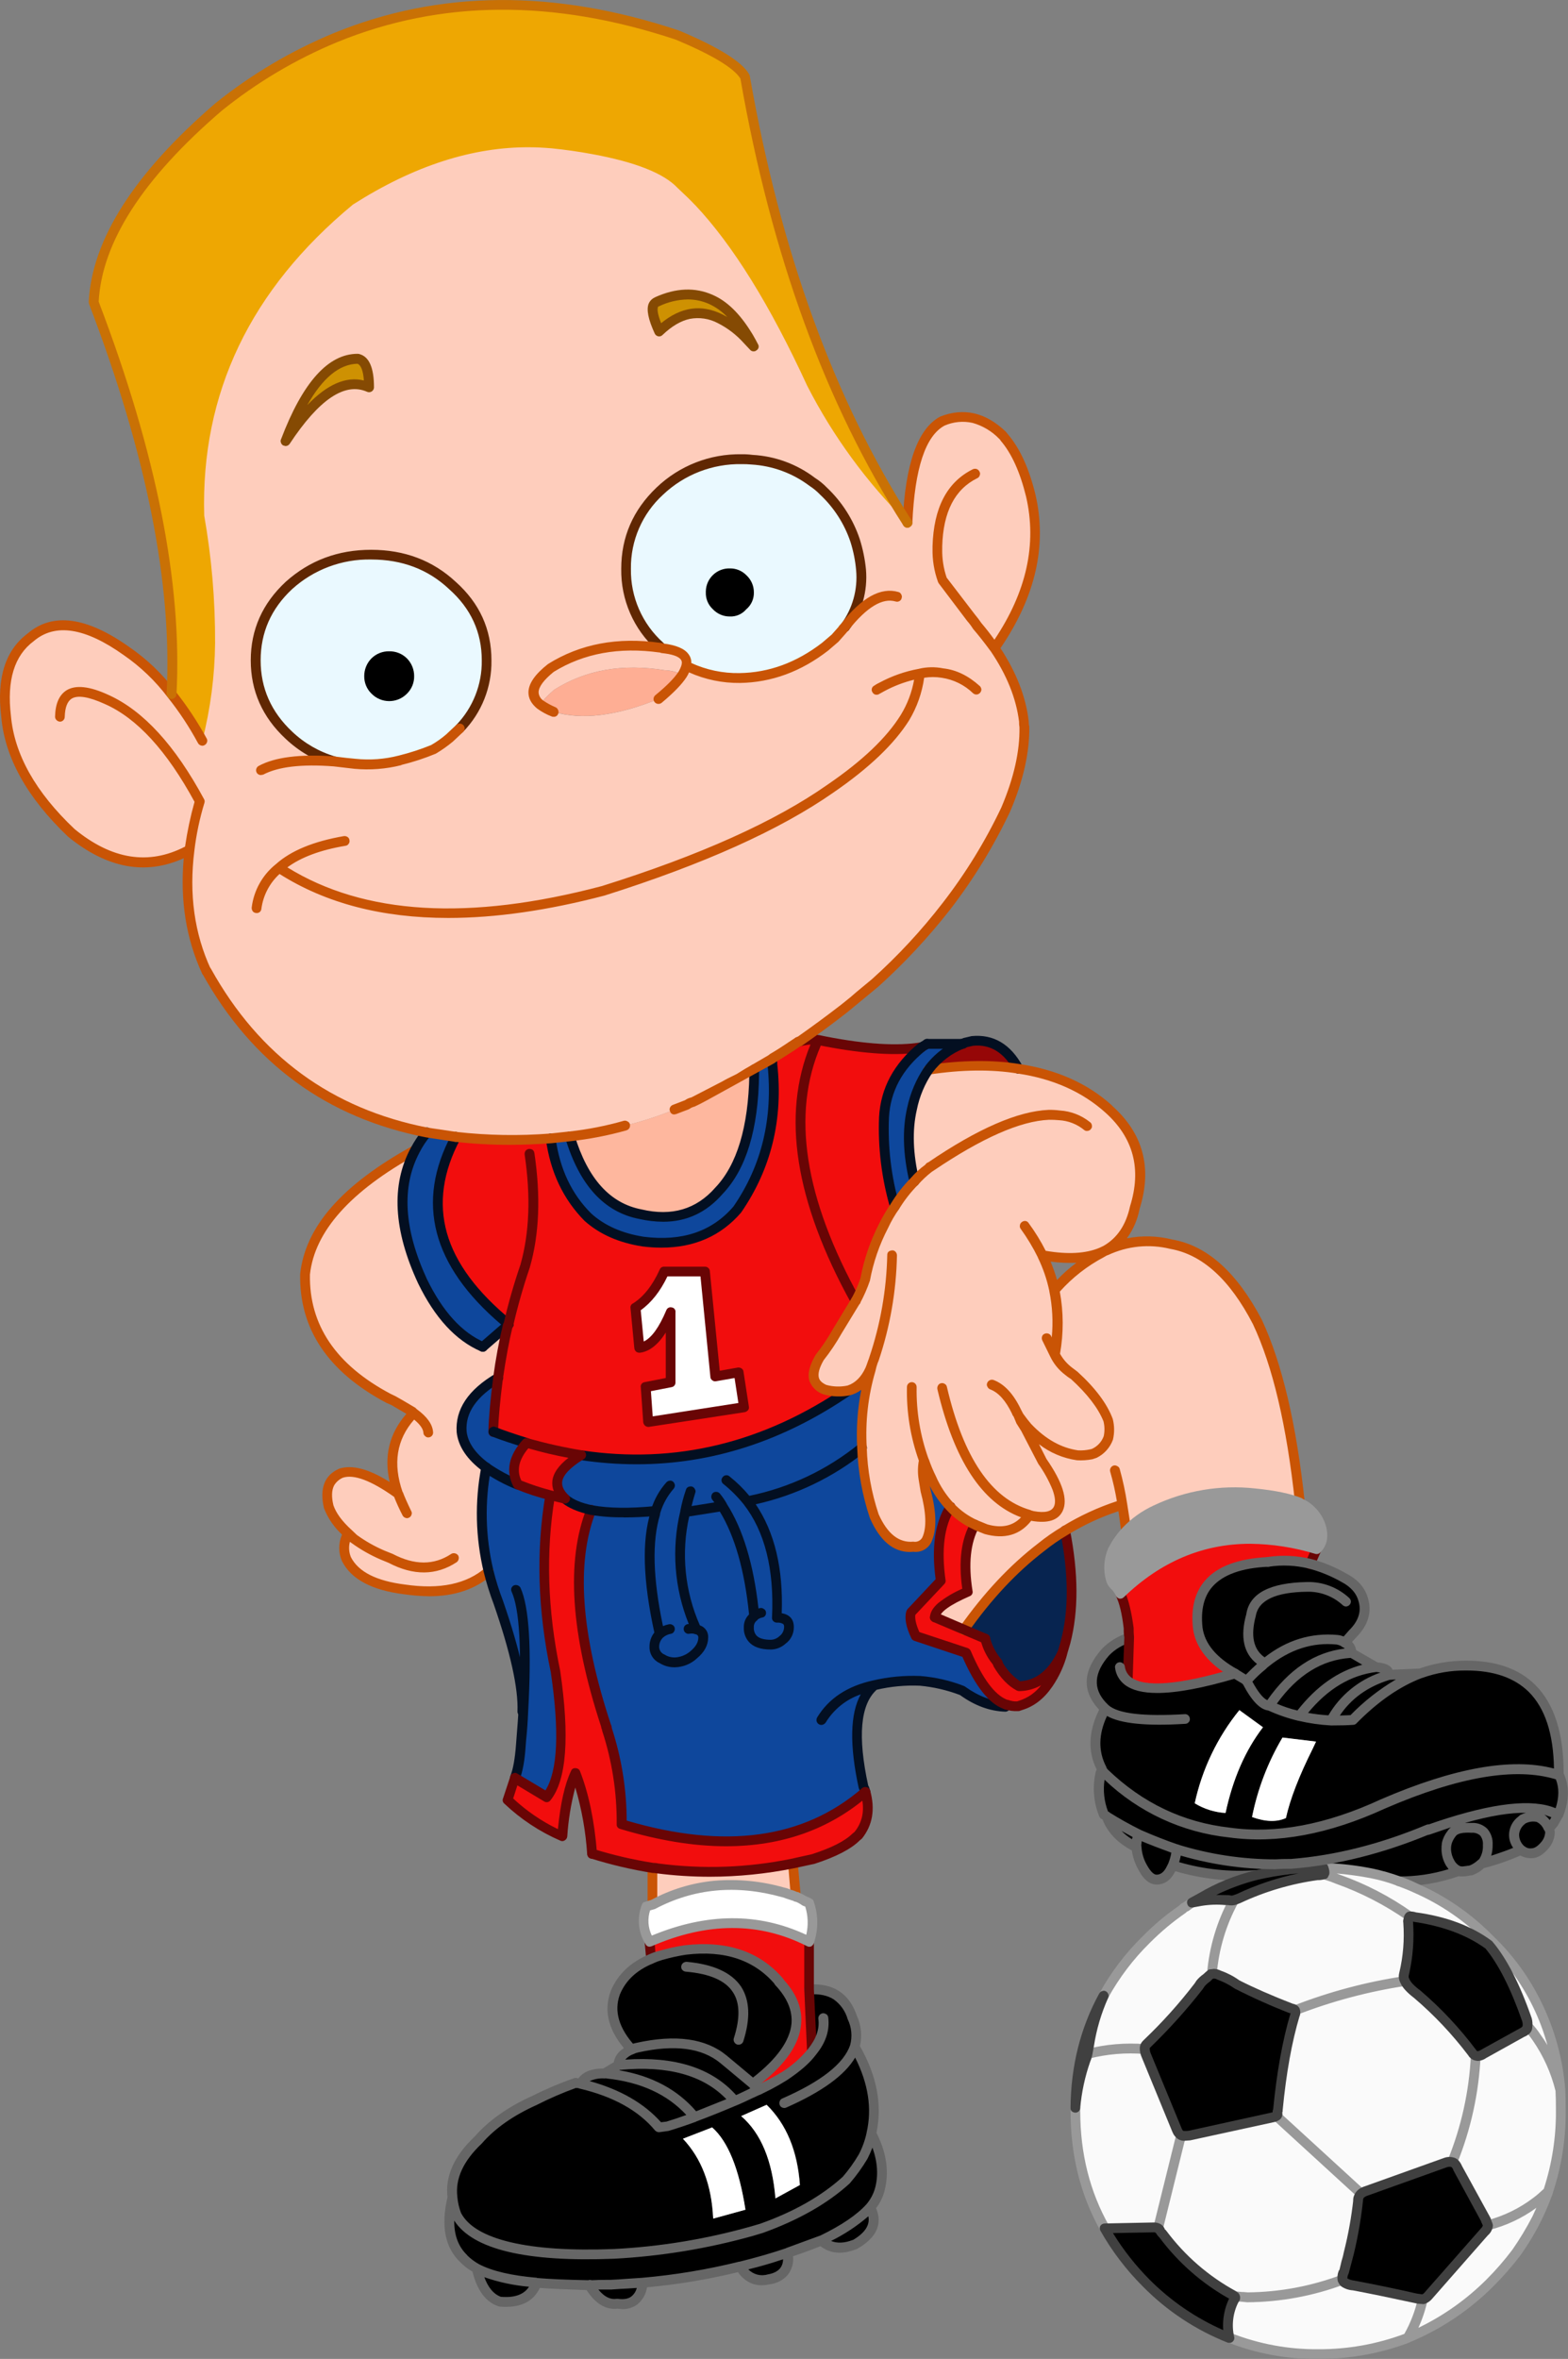 <?xml version="1.0" encoding="iso-8859-1"?>
<!-- Generator: Adobe Illustrator 20.1.0, SVG Export Plug-In . SVG Version: 6.00 Build 0)  -->
<svg version="1.0" id="Layer_1" xmlns="http://www.w3.org/2000/svg" xmlns:xlink="http://www.w3.org/1999/xlink" x="0px" y="0px"
	 viewBox="0 0 586.85 882.36" enable-background="new 0 0 586.85 882.36" xml:space="preserve">
<rect x="0" y="0" width="586.85" height="882.36" fill="#808080" stroke="none"/>
<title>soccer1_0004</title>
<path fill="#FAFAFA" d="M552.3,768.83c-0.532-0.203-0.981-0.576-1.28-1.06c-5.962-8.036-12.85-15.343-20.52-21.77
	c-2.613-2.06-4.147-3.727-4.6-5c-14.101,2.103-27.918,5.793-41.19,11c0.156,0.542,0.156,1.118,0,1.66
	c-3.213,11.624-5.359,23.516-6.41,35.53v0.3l0.15,0.23l-0.38,0.38c0.253,0.753,0.153,1.23-0.3,1.43l31.68,29
	c0.535-0.424,1.151-0.733,1.81-0.91L540.91,809c0.807-0.348,1.704-0.429,2.56-0.23C548.71,796.07,551.698,782.555,552.3,768.83z"/>
<path fill="#FAFAFA" d="M571.69,757.81c0,1.053-0.667,1.857-2,2.41l-14.26,7.85c-1.207,0.853-2.237,1.103-3.09,0.75
	c-0.606,13.715-3.594,27.22-8.83,39.91c0.987,0.355,1.735,1.175,2,2.19l10.64,19.46v0.38c0.301,0.52,0.53,1.078,0.68,1.66
	c6.656-1.728,12.892-4.79,18.33-9c1.492-1.132,2.902-2.369,4.22-3.7c3.178-9.681,4.782-19.81,4.75-30c0-3.573-0.05-6.213-0.15-7.92
	c-1.745-6.991-4.736-13.61-8.83-19.54C574.159,760.657,572.999,759.165,571.69,757.81z"/>
<path fill="#FAFAFA" d="M532.53,860c-1.126,5.101-3.06,9.99-5.73,14.48c11.491-4.767,21.945-11.722,30.78-20.48
	c3.522-3.567,6.822-7.348,9.88-11.32c2.849-4.095,5.418-8.378,7.69-12.82c1.584-3.293,2.992-6.668,4.22-10.11
	c-1.318,1.331-2.728,2.568-4.22,3.7c-5.438,4.21-11.674,7.272-18.33,9c-0.031,0.76-0.358,1.477-0.91,2L534.34,859
	C533.842,859.496,533.215,859.843,532.53,860z"/>
<path fill="#C4C4C4" d="M478.44,789.72l-0.15-0.23c-0.155,0.16-0.238,0.377-0.23,0.6L478.44,789.72z"/>
<path d="M498.28,643.52c3.52,0,6.187-0.05,8-0.15c8.2-8.347,16.623-14.157,25.27-17.43l-11.69,0.6
	C510,629.513,502.807,635.173,498.28,643.52z"/>
<path fill="#FAFAFA" d="M527,719c-0.018-0.383,0.033-0.765,0.15-1.13c-0.024-0.39,0.114-0.773,0.38-1.06
	c-8.295-5.875-17.356-10.586-26.93-14c-1.675-0.698-3.388-1.302-5.13-1.81c-0.709,0.228-1.446,0.356-2.19,0.38
	c-10.347,1.363-20.423,4.314-29.87,8.75l-1.66,0.53c-4.625,8.563-7.424,17.991-8.22,27.69c0.871-0.184,1.78-0.049,2.56,0.38
	c2.406,0.853,4.689,2.019,6.79,3.47c6.615,3.382,13.415,6.387,20.37,9c0.561,0.038,1.08,0.31,1.43,0.75
	c13.272-5.207,27.089-8.897,41.19-11c-0.466-0.826-0.602-1.798-0.38-2.72C526.995,731.938,527.505,725.45,527,719z"/>
<path fill="#FAFAFA" d="M477.77,791.53c-0.215,0.186-0.473,0.316-0.75,0.38l-29.12,6.26c-0.894,0.275-1.802,0.502-2.72,0.68
	c-1.76,0.253-2.817,0.203-3.17-0.15l-8.6,34.78c0.45,0.23,0.781,0.641,0.91,1.13c0.333,0.463,0.712,0.892,1.13,1.28
	c7.018,9.34,15.942,17.081,26.18,22.71c0.162,0.146,0.34,0.273,0.53,0.38l4.6,0.3c12.185-0.084,24.262-2.305,35.68-6.56
	c-0.124-0.924,0.007-1.865,0.38-2.72l0.23-0.23l1.81-7.09c1.613-6.525,2.772-13.155,3.47-19.84v-0.53
	c0.173-0.709,0.569-1.344,1.13-1.81L477.77,791.53z"/>
<path fill="#FAFAFA" d="M532.53,860l-2.79-0.38c-7.44-1.66-15.133-3.243-23.08-4.75c-1.303-0.076-2.559-0.519-3.62-1.28
	c-0.053-0.053-0.253-0.357-0.6-0.91c-11.418,4.255-23.495,6.476-35.68,6.56l-4.6-0.3c0.249,0.331,0.184,0.801-0.147,1.05
	c-0.004,0.003-0.009,0.006-0.013,0.01c-2.353,4.443-2.997,9.594-1.81,14.48c10.556,4.094,21.798,6.131,33.12,6
	c11.442,0.089,22.801-1.945,33.5-6C529.476,869.989,531.407,865.101,532.53,860z"/>
<path fill="#FAFAFA" d="M440,795.23l-11-26.4c-0.327-0.738-0.507-1.533-0.53-2.34c-7.191-0.616-14.434-0.004-21.42,1.81l-0.75,2.34
	c-2.027,5.748-3.32,11.728-3.85,17.8v1.28c0,16.293,3.667,30.877,11,43.75L432,833.1c0.496,0.037,0.981,0.166,1.43,0.38L442,798.7
	c-0.683-0.407-1.192-1.052-1.43-1.81L440,795.23z"/>
<path d="M498.28,643.52c4.527-8.347,11.72-14.013,21.58-17c0.153-1.813-1.43-2.793-4.75-2.94c-11.013,1.26-20.593,7.37-28.74,18.33
	C490.279,642.829,494.267,643.368,498.28,643.52z"/>
<path d="M486.37,641.94c8.147-10.967,17.727-17.077,28.74-18.33l-9.11-5.36c-12.173,0.607-22.433,7.22-30.78,19.84
	C478.817,639.697,482.548,640.985,486.37,641.94z"/>
<path d="M490.36,585c-5.16-1.26-10.514-1.515-15.77-0.75c-19.213,0.907-27.99,9.153-26.33,24.74c0.907,6.587,5.533,12.253,13.88,17
	l4.07,2.41v-0.15c0.071,0.21,0.204,0.395,0.38,0.53c1.806-2.017,3.747-3.908,5.81-5.66c0.34-0.373,0.719-0.708,1.13-1
	c8.247-6.74,17.273-9.657,27.08-8.75c1,0.131,1.956,0.494,2.79,1.06l2.87-3.24c4-4,5.357-8.223,4.07-12.67
	c-0.907-3.42-3.297-6.16-7.17-8.22C499.162,587.958,494.852,586.174,490.36,585z"/>
<path d="M506,618.25c0-1.507-0.853-2.79-2.56-3.85c-0.835-0.566-1.79-0.929-2.79-1.06c-9.807-0.907-18.833,2.01-27.08,8.75
	c-0.411,0.292-0.79,0.627-1.13,1c-2.063,1.752-4.004,3.643-5.81,5.66c3.067,6.033,5.933,9.15,8.6,9.35
	C483.557,625.473,493.813,618.857,506,618.25z"/>
<path fill="#F20D0D" d="M490.36,585l2.41-5.51c-28.667-8.447-53.16-2.89-73.48,16.67c1.407,2.967,2.437,7.3,3.09,13
	c-0.02,1.161,0.057,2.322,0.23,3.47l-0.53,16.14c5.68,4.373,19.033,3.443,40.06-2.79c-8.347-4.727-12.973-10.393-13.88-17
	c-1.66-15.593,7.117-23.84,26.33-24.74C479.847,583.478,485.201,583.736,490.36,585z"/>
<path fill="#FAFAFA" d="M442.38,714.28c-4.812,3.281-9.293,7.022-13.38,11.17c-6.357,6.138-11.727,13.221-15.92,21
	c-2.725,5.94-4.58,12.241-5.51,18.71l-0.53,3.09c6.986-1.814,14.229-2.426,21.42-1.81c-0.051-0.602,0.14-1.199,0.53-1.66l0.53-0.6
	c6.865-6.603,13.257-13.681,19.13-21.18l0.68-1.13c0.664-0.761,1.423-1.434,2.26-2c0.486-0.544,1.014-1.049,1.58-1.51h0.38
	c0.796-9.699,3.595-19.127,8.22-27.69c-0.641,0.263-1.359,0.263-2,0h-1.28c-3.071-0.23-6.158-0.103-9.2,0.38l-3.24,0.6l-2.41,1.58
	C443.16,713.501,442.733,713.857,442.38,714.28z"/>
<path d="M486.37,641.94c-3.829-0.954-7.567-2.242-11.17-3.85c-2.667-0.2-5.533-3.317-8.6-9.35c-0.1,0.1-0.227-0.027-0.38-0.38
	l-4.07-2.41c-21.02,6.233-34.373,7.163-40.06,2.79l0.53-16.14c-3.366,0.974-6.412,2.824-8.83,5.36
	c-6.44,7.393-6.867,14.107-1.28,20.14l1.13,1.06c-4.373,8.2-4.8,15.72-1.28,22.56c0.222,0.442,0.473,0.87,0.75,1.28
	c13.38,13.027,29.07,20.52,47.07,22.48c17.5,2.413,36.66-1.183,57.48-10.79c28.113-12.12,49.917-15.717,65.41-10.79h0.3
	c0.253-27.407-11.39-41.01-34.93-40.81c-5.756-0.021-11.473,0.95-16.9,2.87c-8.667,3.267-17.09,9.077-25.27,17.43
	c-1.813,0.1-4.48,0.15-8,0.15c-4.015-0.142-8.007-0.671-11.92-1.58 M479.94,649.96l12.6,1.51l-1.28,2.72
	c-5.127,10.207-8.46,18.833-10,25.88c-3.42,1.56-7.643,1.433-12.67-0.38c2.083-10.497,5.941-20.561,11.41-29.76 M458.73,678.14
	c-4.084-0.247-8.046-1.49-11.54-3.62c2.747-12.763,8.457-24.701,16.67-34.85l8.83,6.41c-6.627,8.653-11.297,19.343-14.01,32.07
	L458.73,678.14z"/>
<path fill="#FFFFFF" d="M447.14,674.53c3.494,2.13,7.456,3.373,11.54,3.62c2.713-12.727,7.38-23.413,14-32.06l-8.83-6.41
	C455.623,649.825,449.899,661.763,447.14,674.53z"/>
<path fill="#FFFFFF" d="M492.55,651.44L480,649.93c-5.457,9.188-9.309,19.238-11.39,29.72c5.027,1.813,9.25,1.94,12.67,0.38
	c1.56-7.04,4.893-15.667,10-25.88L492.55,651.44z"/>
<path d="M579.76,683.88l0.15-0.23h-0.38L579.76,683.88z"/>
<path d="M573.2,693.16c1.76,0,3.47-1.03,5.13-3.09c1.093-1.351,1.727-3.014,1.81-4.75c0-0.053-0.127-0.53-0.38-1.43l-0.23-0.23
	c-1.96-4.173-5.18-5.203-9.66-3.09l-0.38,0.38c-1.579,1.157-2.573,2.948-2.72,4.9c-0.253,2.16,0.6,4.16,2.56,6
	C570.379,692.81,571.783,693.285,573.2,693.16z"/>
<path d="M554.64,697c1.46-1.507,2.19-3.82,2.19-6.94c0-4.273-2-6.41-6-6.41c-4.073-0.153-6.637,0.65-7.69,2.41
	c-0.785,1.021-1.326,2.208-1.58,3.47c-0.177,0.716-0.254,1.453-0.23,2.19c0.028,1.815,0.55,3.589,1.51,5.13
	c0.703,1.275,1.782,2.301,3.09,2.94c0.189-0.02,0.379,0.034,0.53,0.15h1.13c0.919-0.016,1.832-0.143,2.72-0.38
	c0.259,0.02,0.519-0.032,0.75-0.15c0.1-0.101,0.238-0.155,0.38-0.15c1.035-0.546,1.999-1.218,2.87-2
	C554.386,697.138,554.503,697.046,554.64,697z"/>
<path fill="#FAFAFA" d="M495.72,698.67h-0.38c0.4,1.207,0.527,1.873,0.38,2c-0.14,0.076-0.228,0.221-0.23,0.38
	c1.742,0.508,3.455,1.112,5.13,1.81c9.574,3.414,18.635,8.125,26.93,14c0.607-0.013,1.214,0.037,1.81,0.15
	c11.467,1.66,20.747,5.13,27.84,10.41c5.127,6.133,9.903,15.487,14.33,28.06c0.185,0.765,0.236,1.557,0.15,2.34
	c1.313,1.355,2.476,2.847,3.47,4.45c4.1,5.925,7.098,12.541,8.85,19.53c-0.796-11.213-3.796-22.159-8.83-32.21
	c-4.371-9.032-10.325-17.208-17.58-24.14c-7.946-8.157-17.401-14.691-27.84-19.24c-2.867-1.26-4.93-2.113-6.19-2.56
	c-3.335-1.256-6.766-2.239-10.26-2.94C507.506,699.545,501.626,698.863,495.72,698.67z"/>
<path d="M493.31,698.67h2.41c5.905,0.18,11.785,0.849,17.58,2c3.494,0.701,6.925,1.684,10.26,2.94
	c7.615,0.083,15.182-1.221,22.33-3.85c-1.308-0.639-2.387-1.665-3.09-2.94c-0.96-1.541-1.482-3.315-1.51-5.13
	c-0.024-0.737,0.053-1.474,0.23-2.19c0.254-1.262,0.795-2.449,1.58-3.47c1.053-1.76,3.617-2.563,7.69-2.41c4,0,6,2.137,6,6.41
	c0,3.12-0.73,5.433-2.19,6.94c5.046-1.27,9.969-2.987,14.71-5.13c-1.96-1.86-2.813-3.86-2.56-6c0.147-1.952,1.141-3.743,2.72-4.9
	l0.38-0.38c4.473-2.113,7.693-1.083,9.66,3.09h0.38c0.153-0.153,0.657-0.707,1.51-1.66l1.66-2.72c-0.005-0.142,0.049-0.28,0.15-0.38
	c2.213-5.58,2.34-10.533,0.38-14.86l-0.23-0.15h-0.3c-15.493-4.927-37.297-1.33-65.41,10.79c-20.82,9.607-39.98,13.203-57.48,10.79
	c-18-1.96-33.69-9.453-47.07-22.48c-0.277-0.41-0.528-0.838-0.75-1.28L412,663c-1.254,5.248-0.86,10.755,1.13,15.77
	c0.381,0.181,0.737,0.41,1.06,0.68c3.897,2.482,7.926,4.748,12.07,6.79c4.667,2.06,9.37,3.897,14.11,5.51
	c-0.122,2.068-0.606,4.099-1.43,6c10.127,3.116,20.735,4.37,31.31,3.7c1.96-0.5,2.99-0.75,3.09-0.75
	C479.914,699.367,486.603,698.687,493.31,698.67z"/>
<path d="M438.91,697.76c0.824-1.901,1.308-3.932,1.43-6c-4.727-1.607-9.43-3.443-14.11-5.51c-4.144-2.042-8.173-4.308-12.07-6.79
	c1.66,4.78,5.383,8.627,11.17,11.54c0.219,2.711,1.042,5.339,2.41,7.69c1.66,2.92,3.37,4.38,5.13,4.38
	c2.367,0,4.203-1.383,5.51-4.15L438.91,697.76z"/>
<path fill="#FF6600" d="M195.47,640.28v0.38l0.38-0.38H195.47z"/>
<path fill="#0E479C" d="M193.89,555.26c-4.22-1.622-8.216-3.776-11.89-6.41c-2.471,12.867-2.161,26.113,0.91,38.85
	c0.976,3.964,2.185,7.868,3.62,11.69c6.387,18.407,9.387,32.037,9,40.89h0.38c-0.1,2.113-0.403,6.187-0.91,12.22
	c-0.353,5.68-1.083,9.83-2.19,12.45l11.92,7.17c5.68-7.193,6.76-22.81,3.24-46.85c-4.827-22.987-5.493-44.963-2-65.93
	C201.847,558.283,197.809,556.919,193.89,555.26z"/>
<path fill="#0E479C" d="M193.89,555.26c-2.767-5.08-1.687-10.26,3.24-15.54c-4.98-1.507-9.13-2.913-12.45-4.22
	c0.2-5.833,0.803-12.547,1.81-20.14c-9.653,5.68-14.23,12.393-13.73,20.14c0.607,4.88,3.673,9.33,9.2,13.35
	C185.647,551.487,189.656,553.641,193.89,555.26z"/>
<path fill="#072450" d="M398.63,572.53c-3.149,1.838-6.157,3.907-9,6.19c-11.197,8.76-20.978,19.193-29,30.93l8.07,3.32
	c0.792,3.161,2.289,6.101,4.38,8.6c0.071,0.211,0.203,0.395,0.38,0.53v0.38c2.313,3.92,4.953,6.687,7.92,8.3
	c7.04-0.2,12.47-4.423,16.29-12.67l1.06-3.85C401.783,602.587,401.75,588.677,398.63,572.53z"/>
<path fill="#0E479C" d="M159.79,423.62c-1.711,2.009-3.181,4.21-4.38,6.56c-7.14,13.333-6.233,29.703,2.72,49.11
	c6.087,12.52,13.607,20.693,22.56,24.52l9.51-8.22c0-0.153,0.05-0.23,0.15-0.23c-26.507-21.727-33.097-45.087-19.77-70.08
	L159.79,423.62z"/>
<path fill="#EEA702" d="M278.83,28.69c-2.513-4.373-10.937-9.553-25.27-15.54c-46.22-15.333-88.887-15.03-128,0.91
	c-15.735,6.563-30.464,15.316-43.75,26c-30.073,25.853-45.64,50.22-46.7,73.1c21.573,56.627,31.28,105.46,29.12,146.5
	c4.327,5.441,8.181,11.242,11.52,17.34c4.98-15.793,8.45-28.09,10.41-36.89c3.473-15.44,4.027-30.077,1.66-43.91
	c-0.667-23.433,1.847-41.713,7.54-54.84c6.187-14.133,18.66-28.993,37.42-44.58c12.42-7.947,22.857-13.58,31.31-16.9
	c9.655-3.93,19.976-5.967,30.4-6c1.207,0,5.873,0.227,14,0.68c3.505,0.421,6.981,1.052,10.41,1.89c2.567,0.553,5.86,1.283,9.88,2.19
	l17.43,2c4,0.453,7.043,1.787,9.13,4c0.907,0.807,2.39,2.317,4.45,4.53c1.107,1.207,2.567,2.817,4.38,4.83
	c6.91,7.462,12.912,15.716,17.88,24.59c4,6.94,9.833,18.76,17.5,35.46c3.773,7.447,9.657,14.69,17.65,21.73
	c4.573,4.073,12.043,10.637,22.41,19.69C310.657,150.49,290.397,94.897,278.83,28.69z"/>
<path fill="#F20D0D" d="M298.82,389.74l-9.73,6.19l-0.15,0.15c0.12,0.622,0.171,1.256,0.15,1.89c2.16,20.467-2.24,38.647-13.2,54.54
	c-8.4,9.76-20.117,13.733-35.15,11.92c-8.4-1.333-15.29-4.377-20.67-9.13c-7.693-7.693-12.36-17.527-14-29.5
	c-11.834,0.918-23.728,0.741-35.53-0.53c-13.333,24.993-6.743,48.353,19.77,70.08l-0.15,0.23c-1.207,4.78-2.44,11.37-3.7,19.77
	c-1.007,7.593-1.61,14.307-1.81,20.14c3.333,1.333,7.483,2.74,12.45,4.22c6.687,1.958,13.49,3.495,20.37,4.6
	c35.453,5.28,68.847-2.793,100.18-24.22c-2.987,0.6-6.074,0.47-9-0.38c-4.927-1.96-5.557-5.983-1.89-12.07
	c2.431-2.962,4.577-6.146,6.41-9.51l7-11.54c-21.447-38.713-26.123-71.243-14.03-97.59c-1.275-0.201-2.575-0.201-3.85,0
	c-1.174,0.164-2.333,0.415-3.47,0.75 M251,490.83c-3.52,8.4-7.417,12.85-11.69,13.35l-1.51-15c4.373-2.813,7.97-7.34,10.79-13.58
	h15.24l3.85,39.23l8.75-1.51l2,13.05l-35.91,5.51l-0.91-13.05L251,517V490.83z"/>
<path fill="#FFFFFF" d="M248.58,475.59c-2.813,6.233-6.41,10.76-10.79,13.58l1.51,15c4.273-0.5,8.17-4.95,11.69-13.35V517
	l-9.35,1.81l0.91,13.05l35.91-5.51l-2-13.05l-8.75,1.51l-3.85-39.23h-15.28V475.59z"/>
<path fill="#0E479C" d="M282.3,399.93v2c-0.353,20.167-4.753,34.65-13.2,43.45c-7.447,8.6-17.203,11.517-29.27,8.75
	c-12.553-2.287-21.407-11.997-26.56-29.13l-7.17,0.75c1.607,12,6.273,21.833,14,29.5c5.38,4.78,12.27,7.823,20.67,9.13
	c15.04,1.813,26.757-2.16,35.15-11.92c10.967-15.893,15.367-34.073,13.2-54.54c0.021-0.634-0.03-1.268-0.15-1.89L282.3,399.93z"/>
<path fill="#FECDBC" d="M372.23,242.49c0.475-0.596,0.903-1.228,1.28-1.89h-2.56C371.41,241.207,371.837,241.838,372.23,242.49z"/>
<path fill="#FECDBC" d="M260.12,76.67c-1.46-1.56-3.647-3.697-6.56-6.41c-5.127-5.433-15.74-9.633-31.84-12.6
	c-5.127-0.953-10.257-1.683-15.39-2.19c-3.12-0.253-5.76-0.38-7.92-0.38c-21.473-0.2-43.577,6.94-66.31,21.42
	c-38.42,31.793-56.977,70.573-55.67,116.34c2.779,15.763,4.141,31.744,4.07,47.75c-0.133,12.279-1.728,24.498-4.75,36.4
	c-3.345-6.102-7.206-11.906-11.54-17.35c-4.777-6.211-10.476-11.654-16.9-16.14l-4.22-2.94c-13.18-8.247-23.74-8.977-31.68-2.19
	c-0.976,0.573-1.843,1.315-2.56,2.19c-6.033,6.033-8.22,15.137-6.56,27.31c1.26,14.787,9.383,29.32,24.37,43.6
	c14.987,12.173,29.747,14.31,44.28,6.41c-2,16.847,0.137,31.983,6.41,45.41c18.507,32.993,45.993,53.087,82.46,60.28l10.79,1.66
	c11.802,1.271,23.696,1.448,35.53,0.53l7.17-0.75c6.988-0.764,13.901-2.102,20.67-4c6.309-1.507,12.489-3.514,18.48-6l4.83-1.89
	c0.628-0.383,1.299-0.688,2-0.91c1.333-0.607,3.293-1.637,5.88-3.09c1.333-0.607,3.333-1.587,6-2.94l5.28-2.72
	c2.513-1.56,4.473-2.743,5.88-3.55l6.64-3.85l0.15-0.15l9.73-6.19H299c4.98-3.42,10.647-7.593,17-12.52l11.54-9.51
	c9.757-8.741,18.704-18.347,26.73-28.7c8.639-11.208,16.073-23.295,22.18-36.06c4.827-11.413,7.14-21.8,6.94-31.16
	c-0.124-0.595-0.174-1.203-0.15-1.81c-1.16-9.253-4.827-18.407-11-27.46c-0.393-0.652-0.82-1.283-1.28-1.89h2.56
	c12.42-18.407,16.52-36.84,12.3-55.3c-2.413-9.553-5.707-16.747-9.88-21.58l-0.75-1c-7.04-6.587-14.483-8.347-22.33-5.28
	c-7.893,4.227-12.293,16.927-13.2,38.1c-15.169-14.995-27.852-32.312-37.57-51.3c-13.833-30.073-27.813-52.603-41.94-67.59
	 M246.77,124c-2.967-6.44-3.27-10.107-0.91-11c7.333-3.367,14.123-3.67,20.37-0.91c4.78,2.113,9.23,6.447,13.35,13
	c0.153,0.253,1.007,1.787,2.56,4.6l-2.41-2.56c-2.895-3.24-6.376-5.903-10.26-7.85c-7.847-3.82-15.417-2.237-22.71,4.75
	 M308.09,183.7c5.447,5.052,9.542,11.388,11.91,18.43c1.138,3.574,1.873,7.263,2.19,11c0.727,7.637-1.412,15.272-6,21.42l-0.91,1.13
	c-1.507,1.76-2.413,2.79-2.72,3.09c-1.007,0.853-1.737,1.457-2.19,1.81c-0.547,0.372-1.054,0.801-1.51,1.28
	c-9.76,7.66-20.38,11.59-31.86,11.79h-0.23c-6.913,0.09-13.746-1.488-19.92-4.6c-0.342,1.173-0.851,2.291-1.51,3.32
	c-1.607,2.513-4.607,5.557-9,9.13c-15.693,6.34-28.743,7.923-39.15,4.75c-1.758-0.727-3.434-1.639-5-2.72
	c-4.427-3.52-3.07-8.097,4.07-13.73c11.667-7.2,25.247-9.713,40.74-7.54v-0.53l-1.13-1.13c-7.525-7.289-11.702-17.365-11.54-27.84
	c0-11.333,4.223-21.04,12.67-29.12c8.219-7.837,19.195-12.12,30.55-11.92c1.287-0.027,2.575,0.05,3.85,0.23
	c8.18,0.445,16.045,3.306,22.6,8.22c1.506,1.001,2.898,2.165,4.15,3.47 M95.66,247c0.02-2.147,0.197-4.289,0.53-6.41
	c1.357-8.359,5.569-15.988,11.92-21.59c8.416-7.625,19.425-11.753,30.78-11.54c12.073,0,22.207,3.847,30.4,11.54
	c6.893,6.133,10.993,13.327,12.3,21.58c0.37,2.116,0.547,4.262,0.53,6.41c0.157,9.486-3.437,18.65-10,25.5
	c-2.213,2-3.497,3.207-3.85,3.62c-1.906,1.536-3.91,2.946-6,4.22c-4.069,1.658-8.254,3.019-12.52,4.07
	c-5.493,1.378-11.181,1.811-16.82,1.28l-7.85-1c-6.309-1.859-12.096-5.167-16.9-9.66C99.833,267.313,95.66,257.973,95.66,247
	 M138.13,144.85c-9.253-4.073-19.69,2.64-31.31,20.14c7.947-20.72,17.05-30.98,27.31-30.78c2.673,0.667,4.01,4.22,4.01,10.66
	L138.13,144.85z"/>
<path fill="#CE9102" d="M106.83,165c11.62-17.5,22.057-24.213,31.31-20.14c0-6.44-1.333-9.987-4-10.64
	C123.88,134.027,114.777,144.287,106.83,165z"/>
<path fill="#CE9102" d="M246.77,124c7.293-6.993,14.863-8.577,22.71-4.75c3.884,1.947,7.365,4.61,10.26,7.85l2.41,2.56
	c-1.56-2.813-2.413-4.347-2.56-4.6c-4.127-6.54-8.577-10.873-13.35-13c-6.233-2.767-13.023-2.463-20.37,0.91
	C243.503,113.863,243.803,117.54,246.77,124z"/>
<path fill="#EAF9FF" d="M308.1,183.64c-1.252-1.305-2.644-2.469-4.15-3.47c-6.547-4.887-14.392-7.73-22.55-8.17
	c-1.275-0.18-2.563-0.257-3.85-0.23c-11.348-0.213-22.323,4.051-30.55,11.87c-8.447,8.1-12.67,17.807-12.67,29.12
	c-0.177,11.046,4.445,21.625,12.67,29l0.68,0.75c7.04,0.707,10.107,2.893,9.2,6.56c6.174,3.112,13.007,4.69,19.92,4.6h0.2
	c11.467-0.2,22.08-4.123,31.84-11.77l3.7-3.09c0.3-0.3,1.207-1.33,2.72-3.09l0.91-1.13c4.588-6.148,6.727-13.783,6-21.42
	c-0.317-3.737-1.052-7.426-2.19-11C317.636,195.095,313.551,188.723,308.1,183.64z"/>
<path fill="#FECDBC" d="M247.67,242.49c-0.176-0.183-0.429-0.268-0.68-0.23c-15.493-2.16-29.047,0.353-40.66,7.54
	c-7.14,5.633-8.497,10.21-4.07,13.73c0.707-1.333,2.417-3.17,5.13-5.51c11.767-7.447,25.573-9.887,41.42-7.32
	c2.282,0.065,4.522,0.632,6.56,1.66c0.659-1.029,1.168-2.147,1.51-3.32C257.787,245.373,254.717,243.19,247.67,242.49z"/>
<path fill="#FEAE94" d="M255.37,252.37c-2.038-1.028-4.278-1.595-6.56-1.66c-15.873-2.567-29.68-0.137-41.42,7.29
	c-2.713,2.367-4.423,4.203-5.13,5.51c1.566,1.081,3.242,1.993,5,2.72c10.413,3.167,23.463,1.583,39.15-4.75
	C250.803,257.92,253.79,254.883,255.37,252.37z"/>
<path fill="#EAF9FF" d="M149.68,284.43c4.266-1.051,8.451-2.412,12.52-4.07c2.09-1.274,4.094-2.684,6-4.22
	c0.353-0.4,1.637-1.607,3.85-3.62c6.563-6.85,10.157-16.014,10-25.5c0-11.013-4.273-20.347-12.82-28
	c-8.2-7.693-18.333-11.54-30.4-11.54c-11.332-0.203-22.316,3.916-30.72,11.52c-8.3,7.747-12.45,17.08-12.45,28
	c0,10.92,4.15,20.273,12.45,28.06c4.804,4.493,10.591,7.801,16.9,9.66l7.85,1C138.499,286.248,144.187,285.812,149.68,284.43z"/>
<path fill="#FEB79E" d="M252.43,415c-5.991,2.486-12.171,4.493-18.48,6c-6.769,1.898-13.682,3.236-20.67,4
	c5.127,17.1,13.977,26.807,26.55,29.12c12.073,2.767,21.83-0.15,29.27-8.75c8.447-8.8,12.847-23.283,13.2-43.45v-2
	c-1.407,0.807-3.367,1.99-5.88,3.55l-5.28,2.72c-2.667,1.333-4.667,2.313-6,2.94c-2.567,1.46-4.527,2.49-5.88,3.09
	c-0.701,0.222-1.372,0.527-2,0.91L252.43,415z"/>
<path fill="#FECDBC" d="M190.19,495.59l-9.51,8.22c-8.953-3.82-16.473-11.993-22.56-24.52c-8.953-19.413-9.86-35.783-2.72-49.11
	c-25.647,14.08-39.403,29.52-41.27,46.32c-0.293,19.867,10.097,35.367,31.17,46.5c0.688,0.255,1.356,0.559,2,0.91
	c1.86,1.007,4.25,2.413,7.17,4.22c0.042,0.163,0.151,0.301,0.3,0.38c-8.073,8.327-9.997,18.4-5.77,30.22
	c-9.333-6.667-16.423-9.23-21.27-7.69c-4.58,2-6.163,6.173-4.75,12.52c1.598,3.875,4.11,7.305,7.32,10l-0.75,1.28
	c-1.055,2.638-1.055,5.582,0,8.22c3.22,6.133,10.487,9.93,21.8,11.39c13.48,2,23.99-0.263,31.53-6.79
	c-3.071-12.737-3.381-25.983-0.91-38.85c-5.533-4-8.6-8.45-9.2-13.35c-0.5-7.747,4.077-14.46,13.73-20.14
	C187.753,506.94,188.983,500.363,190.19,495.59z"/>
<path fill="#F20D0D" d="M364.91,570.27c-3.423-1.602-6.519-3.827-9.13-6.56c-4.173,6.667-5.407,15.897-3.7,27.69l-11.17,11.84
	c-0.553,2.16,0.05,5.103,1.81,8.83l18.86,6.19c4.627,10.913,9.53,17.327,14.71,19.24c0.42,0.149,0.847,0.276,1.28,0.38
	c0.705,0.244,1.444,0.372,2.19,0.38h1.28c0.371-0.071,0.729-0.199,1.06-0.38c4.257-1.41,7.887-4.265,10.26-8.07
	c2.451-3.556,4.265-7.512,5.36-11.69c-3.82,8.247-9.25,12.47-16.29,12.67c-2.967-1.607-5.607-4.373-7.92-8.3v-0.39
	c-0.177-0.135-0.309-0.319-0.38-0.53c-2.091-2.499-3.588-5.439-4.38-8.6l-18.85-8.07c0.153-2.813,4.253-5.983,12.3-9.51
	C360.533,584.93,361.437,576.557,364.91,570.27z"/>
<path fill="#F20D0D" d="M344.92,391.71c-8.853,1.507-20.923,0.777-36.21-2.19l-2.56-0.53c-12.1,26.353-7.4,58.893,14.1,97.62
	c1.434-2.509,2.597-5.164,3.47-7.92c1.302-7.02,3.641-13.808,6.94-20.14c1.266-2.519,2.675-4.963,4.22-7.32
	c-3.267-11.92-4.6-23.033-4-33.34C331.387,407.677,336.067,398.95,344.92,391.71z"/>
<path fill="#960707" d="M364,389.37l-2.94,0.68c-0.26,0.106-0.511,0.233-0.75,0.38h-0.15c-5.023,2.043-9.4,5.405-12.67,9.73
	c12.827-1.86,24.067-1.987,33.72-0.38C376.983,392.087,371.247,388.617,364,389.37z"/>
<path fill="#0E479C" d="M347,390.42c-0.436,0.363-0.916,0.669-1.43,0.91l-0.6,0.38c-8.853,7.24-13.52,15.967-14,26.18
	c-0.607,10.313,0.727,21.427,4,33.34c2.123-3.353,4.575-6.485,7.32-9.35c-2.413-10-2.717-19.027-0.91-27.08
	c1.113-5.23,3.214-10.198,6.19-14.64c3.27-4.325,7.647-7.687,12.67-9.73H347V390.42z"/>
<path fill="#FECDBC" d="M414.92,414.79c-8.8-7.947-20.04-12.947-33.72-15c-9.653-1.607-20.893-1.48-33.72,0.38
	c-2.976,4.442-5.077,9.41-6.19,14.64c-1.813,8.047-1.51,17.073,0.91,27.08c-2.745,2.865-5.197,5.997-7.32,9.35
	c-1.545,2.357-2.954,4.801-4.22,7.32c-3.299,6.332-5.638,13.12-6.94,20.14c-0.873,2.756-2.036,5.411-3.47,7.92l-7,11.54
	c-1.833,3.364-3.979,6.548-6.41,9.51c-3.673,6.087-3.043,10.11,1.89,12.07c2.926,0.85,6.013,0.98,9,0.38
	c3.52-1.053,6.21-3.617,8.07-7.69l0.6-1.81c-0.204,0.653-0.355,1.322-0.45,2c-2.679,9.384-3.801,19.143-3.32,28.89
	c0.329,8.674,1.878,17.258,4.6,25.5c3.673,8.2,8.627,12.047,14.86,11.54c1.923,0.221,3.793-0.727,4.75-2.41
	c1.96-4.173,1.833-10.41-0.38-18.71c-0.353-2.06-0.603-3.52-0.75-4.38c-0.4-3.02-0.323-5.283,0.23-6.79
	c0.697,2.294,1.608,4.517,2.72,6.64c1.726,3.996,4.154,7.651,7.17,10.79c2.611,2.733,5.707,4.958,9.13,6.56
	c1.333,0.607,2.69,1.16,4.07,1.66c7.04,2.06,12.47,0.3,16.29-5.28h0.15c0.278,0.181,0.586,0.31,0.91,0.38
	c5.233,0.907,8.477-0.023,9.73-2.79c1.707-3.52-0.293-9.43-6-17.73l-6.26-12.15l-1.85-2.85l-0.75-1.89
	c1.56,2.06,2.667,3.467,3.32,4.22c5.633,6,11.843,9.497,18.63,10.49c1.796,0.132,3.601,0.004,5.36-0.38
	c0.331-0.181,0.689-0.309,1.06-0.38c2.413-1.105,4.267-3.15,5.13-5.66c0.613-2.171,0.613-4.469,0-6.64
	c-1.96-5.333-6.16-10.94-12.6-16.82c-0.694-0.466-1.362-0.97-2-1.51c-2.248-1.683-4.059-3.881-5.28-6.41
	c1.469-7.94,1.391-16.089-0.23-24c-0.925-4.495-2.396-8.861-4.38-13c9.1,1.66,16.493,1.307,22.18-1.06
	c0.491-0.222,0.968-0.473,1.43-0.75c5.68-3.167,9.347-8.547,11-16.14C429.457,436.953,426.14,424.697,414.92,414.79z"/>
<path fill="#0E479C" d="M322.59,541.53c-0.481-9.747,0.641-19.506,3.32-28.89l-0.15-0.23c-1.86,4.073-4.55,6.637-8.07,7.69
	c-31.333,21.427-64.727,29.5-100.18,24.22c-9.253,5.633-11.253,11.063-6,16.29c2.113,1.76,5.407,3.167,9.88,4.22
	c-7.727,19.447-5.907,46.357,5.46,80.73c-0.005,0.142,0.049,0.28,0.15,0.38l0.15,0.91c3.806,11.453,5.669,23.462,5.51,35.53
	c38.12,11.567,68.523,7.543,91.21-12.07c-0.353-0.953-0.58-1.62-0.68-2c-4.227-19.26-2.893-31.883,4-37.87
	c5.628-1.352,11.417-1.911,17.2-1.66c5.4,0.464,10.708,1.682,15.77,3.62c5.28,3.873,10.66,5.91,16.14,6.11
	c1.161,0.02,2.322-0.057,3.47-0.23c-0.746-0.008-1.485-0.136-2.19-0.38c-0.433-0.104-0.86-0.231-1.28-0.38
	c-5.18-1.913-10.083-8.327-14.71-19.24l-18.86-6.19c-1.76-3.72-2.363-6.663-1.81-8.83l11.17-11.84
	c-1.707-11.767-0.473-20.997,3.7-27.69c-3.016-3.139-5.444-6.794-7.17-10.79c-1.112-2.123-2.023-4.346-2.72-6.64
	c-0.553,1.507-0.63,3.77-0.23,6.79c0.153,0.853,0.403,2.313,0.75,4.38c2.213,8.3,2.34,14.537,0.38,18.71
	c-0.957,1.683-2.827,2.631-4.75,2.41c-6.233,0.5-11.187-3.347-14.86-11.54c-2.722-8.242-4.271-16.826-4.6-25.5 M245.34,566
	l-0.23-0.91h0.38c-0.108,0.181-0.16,0.39-0.15,0.6L245.34,566L245.34,566z"/>
<path fill="#F20D0D" d="M211.46,560.61c-0.3-0.1-2.137-0.527-5.51-1.28c-3.52,20.973-2.853,42.95,2,65.93
	c3.52,24.04,2.44,39.657-3.24,46.85l-11.92-7.17l-2.72,8.3c6.787,6.233,13.6,10.733,20.44,13.5c1.007-10.967,2.673-18.837,5-23.61
	c3.167,8.2,5.253,18.283,6.26,30.25c7.351,2.319,14.865,4.084,22.48,5.28c0.612-0.018,1.222,0.06,1.81,0.23
	c16.897,2.199,34.043,1.561,50.73-1.89l7.54-1.58c7.747-2.513,13.103-5.28,16.07-8.3l0.75-0.53c3.62-4.627,4.527-10.057,2.72-16.29
	c-22.667,19.613-53.07,23.637-91.21,12.07c0.159-12.068-1.704-24.077-5.51-35.53l-0.15-0.91c-0.101-0.1-0.155-0.238-0.15-0.38
	c-11.333-34.4-13.17-61.307-5.51-80.72C216.867,563.777,213.573,562.37,211.46,560.61z"/>
<path fill="#FECDBC" d="M413.79,467.75c-0.462,0.277-0.939,0.528-1.43,0.75c-6.752,3.52-12.788,8.268-17.8,14
	c1.621,7.911,1.699,16.06,0.23,24c1.221,2.529,3.032,4.727,5.28,6.41c0.638,0.54,1.306,1.044,2,1.51
	c6.44,5.887,10.64,11.493,12.6,16.82c0.613,2.171,0.613,4.469,0,6.64c-0.863,2.51-2.717,4.555-5.13,5.66
	c-0.371,0.071-0.729,0.199-1.06,0.38c-1.733,0.379-3.511,0.507-5.28,0.38c-6.84-1.007-13.077-4.503-18.71-10.49
	c-0.667-0.753-1.773-2.16-3.32-4.22l0.75,1.89l1.81,2.87l6.27,12.16c5.733,8.3,7.733,14.21,6,17.73
	c-1.26,2.767-4.503,3.697-9.73,2.79c-0.324-0.07-0.632-0.199-0.91-0.38h-0.15c-3.78,5.567-9.183,7.327-16.21,5.28
	c-1.407-0.5-2.763-1.053-4.07-1.66c-3.473,6.287-4.38,14.66-2.72,25.12c-8.047,3.52-12.147,6.69-12.3,9.51l10.79,4.75
	c8.022-11.737,17.803-22.17,29-30.93c2.843-2.283,5.851-4.352,9-6.19c6.684-4.167,13.885-7.438,21.42-9.73
	c0.667,3.873,1.143,7.167,1.43,9.88c3.138-3.288,6.871-5.951,11-7.85c11.575-5.5,24.453-7.667,37.19-6.26
	c7.507,0.807,13.1,1.95,16.78,3.43c-3.067-29.02-8.373-51.55-15.92-67.59c-9-17.2-19.737-26.907-32.21-29.12
	C430.151,463.254,421.463,464.123,413.79,467.75z"/>
<path fill="#FECDBC" d="M244.2,698.67v13.73c15.087-7.947,31.33-9.457,48.73-4.53c0.744,0.179,1.476,0.406,2.19,0.68l2.79,0.91
	L296.79,697c-16.706,3.457-33.873,4.096-50.79,1.89C245.415,698.724,244.808,698.65,244.2,698.67z"/>
<path d="M178.5,848.49c1.46,6.84,4.377,10.99,8.75,12.45c7.24,0.607,11.767-1.757,13.58-7.09
	C191.07,852.943,183.627,851.157,178.5,848.49z"/>
<path d="M277,847.74c2.613,4.273,6.21,5.883,10.79,4.83c5.533-1.007,7.847-4.3,6.94-9.88C289.11,844.597,283.2,846.28,277,847.74z"
	/>
<path d="M325.75,825.63c-3.873,4.227-9.983,8.377-18.33,12.45c3.333,3.02,7.483,3.497,12.45,1.43
	C326.51,835.743,328.47,831.117,325.75,825.63z"/>
<path d="M221.12,854.75l-0.38,0.38c3.167,4.88,6.587,7.067,10.26,6.56c5.633,0.753,8.827-1.863,9.58-7.85
	c-5.28,0.353-9.253,0.58-11.92,0.68C225.24,854.527,222.727,854.603,221.12,854.75z"/>
<path d="M173.52,844.87c1.467,1.461,3.154,2.683,5,3.62c5.127,2.667,12.57,4.453,22.33,5.36c3.267,0.3,9.857,0.603,19.77,0.91
	c0.2-0.253,0.377-0.253,0.53,0c1.607-0.153,4.12-0.23,7.54-0.23c2.667-0.1,6.64-0.327,11.92-0.68
	c12.268-1.102,24.434-3.145,36.39-6.11c6.187-1.46,12.097-3.143,17.73-5.05c5.38-1.913,9.53-3.447,12.45-4.6h0.23
	c8.347-4.073,14.457-8.223,18.33-12.45c1.569-1.886,2.748-4.065,3.47-6.41c1.813-6.74,0.757-13.83-3.17-21.27
	c-0.576,3.083-1.618,6.06-3.09,8.83c-1.838,3.124-3.985,6.056-6.41,8.75c-7.847,7.193-18.407,13.193-31.68,18l-3.62,1.13
	c-16.813,4.673-34.092,7.467-51.52,8.33c-33.593,1.333-53.233-3.547-58.92-14.64c-0.824-2.048-1.333-4.209-1.51-6.41
	C166.93,832.203,168.34,839.843,173.52,844.87z"/>
<path d="M226.25,775.62c-4.473-0.2-7.473,1.083-9,3.85c13.073,3.067,22.857,8.497,29.35,16.29c0.607-0.1,1.637-0.227,3.09-0.38
	c4-1.207,7.42-2.363,10.26-3.47c-7.593-9.453-18.533-14.883-32.82-16.29h-0.91H226.25z"/>
<path d="M227,775.09l-0.75,0.53h0.91c14.28,1.407,25.22,6.837,32.82,16.29c6.187-2.413,11.187-4.413,15-6
	c-9.1-10.913-23.633-15.363-43.6-13.35L227,775.09z"/>
<path d="M247.15,731.48c-1.184,0.349-2.343,0.777-3.47,1.28c-6.54,2.667-10.99,6.867-13.35,12.6c-2.567,7.04-0.567,14.13,6,21.27
	c0.707-0.313,1.44-0.564,2.19-0.75c14.18-3.12,24.917-1.637,32.21,4.45c6.133,4.98,9.8,8.023,11,9.13
	c17.807-13.427,21.1-26.127,9.88-38.1c-8.247-9.76-19.963-13.733-35.15-11.92C253.307,729.867,250.193,730.549,247.15,731.48z"/>
<path d="M270.76,770.34c-7.293-6.087-18.03-7.57-32.21-4.45c-0.75,0.186-1.483,0.437-2.19,0.75c-3.067,1.26-4.733,3.22-5,5.88
	c19.967-2,34.5,2.45,43.6,13.35c1.16-0.4,3.423-1.43,6.79-3.09l2.34-1.13c-0.714-0.797-1.497-1.53-2.34-2.19
	C280.583,778.353,276.92,775.313,270.76,770.34z"/>
<path d="M199.92,785.65c-8.753,3.92-15.793,8.873-21.12,14.86c-7.24,6.94-10.41,14.08-9.51,21.42c0.177,2.201,0.686,4.362,1.51,6.41
	c5.68,11.067,25.32,15.947,58.92,14.64c17.433-0.876,34.716-3.683,51.53-8.37l3.62-1.13c13.28-4.78,23.84-10.78,31.68-18
	c2.425-2.694,4.572-5.626,6.41-8.75c1.472-2.77,2.514-5.747,3.09-8.83c2.413-10.26,0.35-21.073-6.19-32.44
	c1.043-3.635,0.72-7.527-0.91-10.94c-2.567-7.493-7.947-10.99-16.14-10.49l1.19,23.51c-2.928,3.518-6.39,6.555-10.26,9
	c-3.818,2.369-7.802,4.461-11.92,6.26c-3.367,1.66-5.63,2.69-6.79,3.09c-3.82,1.607-8.82,3.607-15,6
	c-2.813,1.107-6.233,2.263-10.26,3.47c-1.46,0.153-2.49,0.28-3.09,0.38c-6.487-7.793-16.27-13.223-29.35-16.29
	c-0.853-0.153-1.457-0.28-1.81-0.38c-5.309,1.868-10.499,4.058-15.54,6.56 M277.46,791.51l9.51-4.22
	c7.393,7.24,11.543,17.24,12.45,30l-9.13,5c-1.16-14.133-5.433-24.393-12.82-30.78 M255.6,800l10.94-4.22
	c5.933,5.233,10.083,15.493,12.45,30.78l-12.07,3.32C266.36,817.34,262.587,807.38,255.6,800z"/>
<path fill="#FFFFFF" d="M286.9,787.31l-9.51,4.22c7.393,6.387,11.667,16.647,12.82,30.78l9.13-5
	C298.447,804.55,294.3,794.55,286.9,787.31z"/>
<path fill="#FFFFFF" d="M266.53,795.76L255.6,800c6.993,7.393,10.767,17.35,11.32,29.87l12.08-3.33
	C276.627,811.247,272.47,800.987,266.53,795.76z"/>
<path fill="#F20D0D" d="M243.68,732.77c1.127-0.503,2.286-0.931,3.47-1.28c3.057-0.919,6.184-1.588,9.35-2
	c15.187-1.813,26.903,2.16,35.15,11.92c11.213,12,7.92,24.7-9.88,38.1c0.842,0.66,1.626,1.393,2.34,2.19l-2.34,1.13
	c4.118-1.799,8.102-3.891,11.92-6.26c3.87-2.445,7.332-5.482,10.26-9l-1.13-23.46v-17.76c-18.36-9.333-38.25-9.333-59.67,0
	L243.68,732.77z"/>
<path fill="#030F21" d="M359.25,634c5.533,4,11.2,6.087,17,6.26c0.481,0.007,0.944-0.185,1.28-0.53
	c0.349-0.339,0.563-0.795,0.6-1.28c0.007-0.481-0.185-0.944-0.53-1.28c-0.339-0.349-0.795-0.562-1.28-0.6
	c-4.98-0.153-10.01-2.04-15.09-5.66l-0.38-0.23c-5.242-2.055-10.758-3.325-16.37-3.77c-5.958-0.252-11.922,0.306-17.73,1.66
	c-9.607,2.113-16.573,6.717-20.9,13.81c-0.253,0.431-0.335,0.941-0.23,1.43c0.125,0.467,0.421,0.871,0.83,1.13
	c0.405,0.254,0.894,0.337,1.36,0.23c0.483-0.136,0.909-0.428,1.21-0.83c3.009-4.945,7.655-8.681,13.13-10.56
	c-4,7.24-4.25,18.933-0.75,35.08l0.75,1.89c0.092,0.846,0.851,1.457,1.697,1.365c0.014-0.002,0.029-0.003,0.043-0.005h0.45
	c0.484-0.138,0.892-0.466,1.13-0.91c0.254-0.405,0.337-0.894,0.23-1.36l-0.53-1.58l-0.23-0.38c-4-18.36-2.943-30.303,3.17-35.83
	c5.287-1.232,10.716-1.74,16.14-1.51c5.133,0.477,10.179,1.644,15,3.47 M191.4,594c-0.15,0.447-0.122,0.934,0.08,1.36
	c2.967,6.587,3.82,21.523,2.56,44.81c-0.1,1.813-0.35,5.233-0.75,10.26l-0.15,2c-0.4,5.38-1.103,9.327-2.11,11.84
	c-0.2,0.456-0.2,0.974,0,1.43c0.202,0.464,0.585,0.826,1.06,1l0.68,0.15c0.752,0.069,1.448-0.405,1.66-1.13
	c1.207-2.967,1.987-7.317,2.34-13.05l0.15-1.89c0.353-3.367,0.603-6.887,0.75-10.56c1.333-23.687,0.377-39.127-2.87-46.32
	c-0.475-0.849-1.492-1.233-2.41-0.91c-0.466,0.199-0.829,0.583-1,1.06 M183,547.41c-5.127-3.773-7.917-7.797-8.37-12.07
	c-0.5-6.94,3.773-13.077,12.82-18.41c0.409-0.259,0.705-0.663,0.83-1.13c0.107-0.466,0.024-0.955-0.23-1.36
	c-0.195-0.45-0.586-0.785-1.06-0.91c-0.489-0.105-0.999-0.023-1.43,0.23c-10.36,6.087-15.24,13.42-14.64,22
	c0.607,5.333,3.9,10.213,9.88,14.64c3.835,2.672,7.962,4.9,12.3,6.64l0.75,0.15c0.737,0.013,1.402-0.44,1.66-1.13
	c0.2-0.456,0.2-0.974,0-1.43c-0.19-0.451-0.549-0.81-1-1C190.456,551.986,186.596,549.9,183,547.41 M172.24,426.11
	c0.202-0.45,0.231-0.96,0.08-1.43c-0.14-0.441-0.435-0.818-0.83-1.06c-0.434-0.249-0.953-0.303-1.43-0.15
	c-0.474,0.125-0.865,0.46-1.06,0.91c-13.527,25.333-7.34,49.02,18.56,71.06l-8.07,7c-0.354,0.307-0.57,0.743-0.6,1.21
	c-0.055,0.485,0.081,0.973,0.38,1.36c0.377,0.384,0.892,0.6,1.43,0.6c0.445,0.005,0.876-0.156,1.21-0.45l9.51-8.22l0.38-0.38
	c0.339-0.367,0.504-0.863,0.45-1.36c-0.038-0.484-0.286-0.926-0.68-1.21c-13.047-10.66-21.15-21.593-24.31-32.8
	c-3.16-11.207-1.493-22.9,5-35.08 M318.69,521.62c0.436-0.229,0.742-0.646,0.83-1.13c0.051-0.496-0.054-0.996-0.3-1.43
	c-0.293-0.395-0.726-0.663-1.21-0.75c-0.474-0.058-0.954,0.048-1.36,0.3c-30.933,21.173-63.9,29.143-98.9,23.91
	c-0.474-0.058-0.954,0.048-1.36,0.3c-0.359,0.313-0.599,0.74-0.68,1.21c-0.058,0.474,0.048,0.954,0.3,1.36
	c0.263,0.427,0.711,0.705,1.21,0.75c6.952,1.043,13.971,1.571,21,1.58c28.267,0,55.073-8.7,80.42-26.1 M257.64,556.17
	c-0.45,0.195-0.785,0.586-0.91,1.06c-0.895,2.585-1.6,5.232-2.11,7.92v0.08c-3.366,14.07-2.258,28.84,3.17,42.25h-0.38
	c-0.484,0.087-0.917,0.355-1.21,0.75c-0.252,0.406-0.358,0.886-0.3,1.36c0.061,0.494,0.335,0.936,0.75,1.21
	c0.386,0.298,0.885,0.408,1.36,0.3c0.665-0.115,1.347-0.088,2,0.08v0.08l0.6,0.08l0.08,0.08c0.433,0.168,0.707,0.597,0.68,1.06
	c0,1.76-0.93,3.427-2.79,5c-1.429,1.3-3.217,2.14-5.13,2.41c-1.652,0.258-3.342-0.098-4.75-1c-1.159-0.453-1.943-1.547-2-2.79
	c-0.038-1.367,0.512-2.685,1.51-3.62c0.837-0.714,1.854-1.185,2.94-1.36c0.484-0.088,0.901-0.394,1.13-0.83
	c0.254-0.405,0.337-0.894,0.23-1.36c-0.088-0.484-0.394-0.901-0.83-1.13c-0.405-0.254-0.894-0.337-1.36-0.23
	c-0.752,0.15-1.486,0.378-2.19,0.68c-3.773-17.853-4.15-31.71-1.13-41.57l0.08-0.68l0.08-0.23c0.998-3.254,2.667-6.262,4.9-8.83
	c0.342-0.37,0.531-0.856,0.53-1.36c-0.038-0.485-0.251-0.941-0.6-1.28c-0.332-0.343-0.806-0.509-1.28-0.45
	c-0.485,0.038-0.941,0.251-1.28,0.6c-2.626,2.937-4.581,6.411-5.73,10.18l-0.08,0.68l-0.08,0.23
	c-3.367,10.613-2.913,25.65,1.36,45.11c-1.219,1.543-1.859,3.464-1.81,5.43c-0.053,2.573,1.429,4.931,3.77,6
	c1.717,1.07,3.707,1.619,5.73,1.58c3.09-0.067,6.047-1.274,8.3-3.39c2.767-2.313,4.15-4.903,4.15-7.77
	c0.112-1.888-0.978-3.643-2.72-4.38l-0.38-0.15c-5.667-12.8-7.069-27.082-4-40.74l11.47-1.81c5.633,9.253,9.28,22.077,10.94,38.47
	l-0.15,0.15c-1.23,1.268-1.885,2.985-1.81,4.75c-0.083,1.925,0.563,3.811,1.81,5.28c1.66,1.96,4.427,2.94,8.3,2.94
	c2.043-0.03,4.004-0.81,5.51-2.19c1.976-1.438,3.128-3.747,3.09-6.19c0-2.92-1.51-4.657-4.53-5.21
	c0.607-16.667-2.637-30.247-9.73-40.74c14.98-3.328,28.992-10.063,40.95-19.68c0.394-0.284,0.642-0.726,0.68-1.21
	c0.069-0.499-0.097-1.001-0.45-1.36c-0.284-0.394-0.726-0.642-1.21-0.68c-0.485-0.055-0.973,0.081-1.36,0.38
	c-11.906,9.67-25.972,16.322-41,19.39c-2.209-2.66-4.685-5.086-7.39-7.24c-0.359-0.353-0.861-0.519-1.36-0.45
	c-0.484,0.038-0.926,0.286-1.21,0.68c-0.353,0.359-0.519,0.861-0.45,1.36c0.038,0.484,0.286,0.926,0.68,1.21
	c2.81,2.255,5.365,4.81,7.62,7.62c7.92,10.2,11.453,24.3,10.6,42.3c-0.069,0.499,0.097,1.001,0.45,1.36
	c0.352,0.378,0.843,0.595,1.36,0.6c0.84-0.091,1.686,0.095,2.41,0.53c0.238,0.326,0.345,0.729,0.3,1.13
	c-0.019,1.34-0.662,2.594-1.74,3.39c-0.856,0.823-1.983,1.307-3.17,1.36c-2.567,0-4.353-0.503-5.36-1.51
	c-0.757-0.844-1.139-1.959-1.06-3.09c-0.072-0.791,0.172-1.579,0.68-2.19l0.75-0.68v-0.1c0.492-0.368,1.058-0.624,1.66-0.75
	c0.499-0.045,0.947-0.323,1.21-0.75c0.254-0.405,0.337-0.894,0.23-1.36c-0.088-0.484-0.394-0.901-0.83-1.13
	c-0.386-0.298-0.885-0.408-1.36-0.3l-0.6,0.15c-1.86-16.667-5.833-29.743-11.92-39.23v-0.08c-0.745-1.305-1.602-2.543-2.56-3.7
	c-0.307-0.354-0.743-0.57-1.21-0.6c-0.485-0.055-0.973,0.081-1.36,0.38c-0.349,0.339-0.563,0.795-0.6,1.28
	c-0.046,0.46,0.09,0.92,0.38,1.28l0.75,1l-8.52,1.36c0.353-1.46,0.807-3.093,1.36-4.9c0.201-0.438,0.171-0.948-0.08-1.36
	c-0.19-0.451-0.549-0.81-1-1c-0.47-0.151-0.98-0.122-1.43,0.08 M287.25,395.33c-0.255,0.411-0.285,0.922-0.08,1.36l0.08,1.43
	c2.113,20.067-2.137,37.793-12.75,53.18c-8,9.333-19.167,13.107-33.5,11.32c-8.1-1.26-14.663-4.153-19.69-8.68
	c-7.367-7.293-11.83-16.747-13.39-28.36c-0.038-0.484-0.286-0.926-0.68-1.21c-0.387-0.299-0.875-0.435-1.36-0.38
	c-0.47,0.081-0.897,0.321-1.21,0.68c-0.299,0.387-0.435,0.875-0.38,1.36c1.66,12.32,6.487,22.53,14.48,30.63
	c5.633,5.027,12.877,8.22,21.73,9.58c2.322,0.295,4.66,0.445,7,0.45c12.373,0,22.33-4.377,29.87-13.13
	c11.287-16.373,15.797-34.893,13.53-55.56c0.024-0.81-0.054-1.619-0.23-2.41c-0.159-0.456-0.484-0.834-0.91-1.06
	c-0.434-0.249-0.953-0.303-1.43-0.15c-0.475,0.174-0.858,0.536-1.06,1 M282.27,398.17c-0.994-0.006-1.804,0.796-1.81,1.79
	c0,0.007,0,0.013,0,0.02v2c-0.4,19.667-4.65,33.75-12.75,42.25c-7.093,8.1-16.297,10.817-27.61,8.15
	c-11.8-2.253-20.167-11.54-25.1-27.86c-0.293-0.958-1.307-1.498-2.265-1.205c-0.958,0.293-1.498,1.307-1.205,2.265l0,0
	c5.333,17.753,14.613,27.887,27.84,30.4c2.898,0.654,5.859,0.996,8.83,1.02c8.8,0,16.217-3.47,22.25-10.41
	c8.8-9.207,13.35-24.093,13.65-44.66v-2c0.006-0.994-0.796-1.804-1.79-1.81c-0.007,0-0.013,0-0.02,0 M361.88,391.71l2.26-0.53
	c6.487-0.667,11.643,2.503,15.47,9.51c0.29,0.599,0.916,0.96,1.58,0.91c0.317-0.003,0.629-0.082,0.91-0.23
	c0.45-0.195,0.785-0.586,0.91-1.06c0.105-0.489,0.023-0.999-0.23-1.43c-4.573-8.347-10.96-12.12-19.16-11.32l-3.17,0.75l-0.38,0.23
	l-0.23,0.08H347c-0.994-0.006-1.804,0.796-1.81,1.79c0,0.007,0,0.013,0,0.02c-0.001,0.504,0.188,0.99,0.53,1.36
	c0.336,0.345,0.799,0.537,1.28,0.53h13.35c0.372-0.018,0.734-0.12,1.06-0.3L361.88,391.71z"/>
<path fill="#404040" d="M510.13,822.84v-0.53c0.08-0.847-0.541-1.598-1.388-1.678c-0.141-0.013-0.283-0.007-0.422,0.018
	c-0.495-0.004-0.966,0.217-1.28,0.6c-0.349,0.394-0.538,0.904-0.53,1.43v0.15c-0.001,0.504,0.188,0.99,0.53,1.36
	c0.709,0.702,1.851,0.702,2.56,0C509.954,823.832,510.146,823.344,510.13,822.84z"/>
<path fill="#602702" d="M125,286.62c0.841,0.054,1.589-0.531,1.74-1.36c0.158-0.453,0.102-0.952-0.15-1.36
	c-0.222-0.43-0.602-0.756-1.06-0.91c-6.042-1.765-11.575-4.947-16.14-9.28c-7.893-7.387-11.84-16.29-11.84-26.71
	c0-10.42,3.923-19.297,11.77-26.63c8.083-7.331,18.66-11.298,29.57-11.09c11.62,0,21.353,3.697,29.2,11.09
	c8.147,7.24,12.22,16.117,12.22,26.63c0.133,9.022-3.312,17.73-9.58,24.22c-0.33,0.346-0.519,0.802-0.53,1.28
	c0.038,0.485,0.251,0.941,0.6,1.28c0.336,0.345,0.799,0.537,1.28,0.53c0.495,0.004,0.966-0.217,1.28-0.6
	c6.929-7.147,10.731-16.757,10.57-26.71c0-11.62-4.45-21.403-13.35-29.35c-8.6-8-19.16-12-31.68-12c-12.42,0-23.087,4-32,12
	c-8.7,8.107-13.05,17.89-13.05,29.35c0,11.46,4.35,21.243,13.05,29.35c4.988,4.715,11.008,8.201,17.58,10.18l0.53,0.08 M303,181.76
	c1.428,0.925,2.743,2.012,3.92,3.24c5.211,4.872,9.126,10.965,11.39,17.73c1.088,3.432,1.796,6.973,2.11,10.56
	c0.663,7.207-1.352,14.405-5.66,20.22c-0.299,0.387-0.435,0.875-0.38,1.36c0.087,0.484,0.355,0.917,0.75,1.21
	c0.386,0.298,0.885,0.408,1.36,0.3c0.484-0.038,0.926-0.286,1.21-0.68c4.823-6.537,7.098-14.607,6.4-22.7
	c-0.383-3.868-1.167-7.685-2.34-11.39c-2.456-7.327-6.681-13.935-12.3-19.24c-1.334-1.38-2.828-2.595-4.45-3.62
	c-6.759-5.146-14.908-8.142-23.39-8.6c-1.349-0.179-2.709-0.256-4.07-0.23c-11.84-0.21-23.283,4.265-31.84,12.45
	c-8.8,8.4-13.2,18.533-13.2,30.4c-0.182,11.541,4.63,22.598,13.2,30.33c0.365,0.287,0.815,0.446,1.28,0.45
	c0.504,0.048,0.994-0.182,1.28-0.6c0.345-0.336,0.537-0.799,0.53-1.28c0.004-0.495-0.217-0.966-0.6-1.28
	c-7.838-7.017-12.242-17.092-12.07-27.61c-0.14-10.561,4.254-20.676,12.07-27.78c7.919-7.486,18.454-11.574,29.35-11.39
	c1.235-0.017,2.47,0.033,3.7,0.15C289.13,174.226,296.696,177.009,303,181.76z"/>
<path fill="#666666" d="M257,733.82c-0.491-0.005-0.969,0.153-1.36,0.45c-0.386,0.321-0.63,0.781-0.68,1.28
	c-0.054,0.497,0.111,0.993,0.45,1.36c0.339,0.349,0.795,0.562,1.28,0.6c8.9,0.753,14.76,3.293,17.58,7.62
	c2.667,4,2.793,9.76,0.38,17.28c-0.153,0.477-0.099,0.996,0.15,1.43c0.226,0.426,0.604,0.751,1.06,0.91l0.53,0.08
	c0.822,0.025,1.56-0.497,1.81-1.28c2.713-8.547,2.437-15.36-0.83-20.44C273.79,737.823,267,734.727,257,733.82 M216.14,781
	l0.75,0.23c12.627,2.967,22.057,8.197,28.29,15.69c0.463,0.493,1.144,0.719,1.81,0.6l3.24-0.45c3.82-1.16,7.267-2.317,10.34-3.47
	l0.08-0.08c4.227-1.56,9.227-3.56,15-6c1.16-0.453,3.473-1.51,6.94-3.17l-1.81-3.17c-3.12,1.507-4.88,2.337-5.28,2.49
	c-9.047-10.147-22.88-14.567-41.5-13.26c0.86-0.961,1.951-1.687,3.17-2.11c0.553-0.272,1.137-0.474,1.74-0.6
	c13.58-3.02,23.813-1.687,30.7,4l3.09,2.56l7.77,6.49l0.08,0.15l2,1.74c0.523,0.749,1.497,1.033,2.34,0.68
	c0.898-0.475,1.263-1.572,0.83-2.49c-0.316-0.476-0.697-0.907-1.13-1.28c9.553-7.593,14.633-15.063,15.24-22.41
	c0.553-5.887-1.737-11.553-6.87-17c-0.346-0.33-0.802-0.519-1.28-0.53c-0.499-0.069-1.001,0.097-1.36,0.45
	c-0.345,0.336-0.537,0.799-0.53,1.28c-0.059,0.474,0.107,0.948,0.45,1.28c4.373,4.667,6.373,9.42,6,14.26
	c-0.607,6.44-5.41,13.18-14.41,20.22l-9.83-8.2c-7.793-6.44-19.083-8.023-33.87-4.75c-0.843,0.145-1.657,0.425-2.41,0.83
	c-3.473,1.407-5.473,3.543-6,6.41l-4,2.34c-4.327,0-7.42,1.233-9.28,3.7l-0.38-0.08c-0.389-0.152-0.821-0.152-1.21,0
	c-5.367,1.87-10.605,4.091-15.68,6.65c-9.053,4.073-16.247,9.153-21.58,15.24c-7.647,7.24-11.017,14.783-10.11,22.63
	c-2.513,10.76-0.93,18.857,4.75,24.29c1.364,1.388,2.912,2.582,4.6,3.55c1.76,7.093,5.03,11.427,9.81,13l0.45,0.08
	c7.493,0.607,12.473-1.727,14.94-7c2.867,0.253,8.7,0.53,17.5,0.83c3.367,5.127,7.213,7.44,11.54,6.94l1.74,0.15
	c2.088,0.09,4.142-0.55,5.81-1.81c1.911-1.614,3.173-3.867,3.55-6.34c11.458-1.041,22.823-2.933,34-5.66
	c3.02,4.173,6.993,5.683,11.92,4.53c2.591-0.279,4.985-1.516,6.71-3.47c1.571-1.975,2.29-4.494,2-7c3.92-1.333,7.34-2.59,10.26-3.77
	c3.773,2.867,8.35,3.2,13.73,1c7.24-4.127,9.603-9.207,7.09-15.24c1.423-1.843,2.473-3.945,3.09-6.19
	c1.913-6.993,0.933-14.327-2.94-22c2.213-10.46,0.15-21.273-6.19-32.44c0.884-3.796,0.483-7.777-1.14-11.32
	c-2.867-8.4-8.867-12.297-18-11.69c-0.484,0.038-0.926,0.286-1.21,0.68c-0.343,0.332-0.509,0.806-0.45,1.28
	c0.038,0.484,0.286,0.926,0.68,1.21c0.347,0.326,0.804,0.511,1.28,0.52c3.72-0.253,6.737,0.377,9.05,1.89
	c2.527,1.799,4.365,4.406,5.21,7.39c1.475,3.025,1.799,6.484,0.91,9.73c-2.413,6.94-10.863,13.58-25.35,19.92
	c-0.486,0.169-0.859,0.565-1,1.06c-0.202,0.431-0.202,0.929,0,1.36c0.157,0.472,0.528,0.843,1,1c0.456,0.2,0.974,0.2,1.43,0
	c13.333-5.887,21.933-12.123,25.8-18.71c4.927,9.76,6.36,19.093,4.3,28v0.08c-0.6,2.839-1.589,5.582-2.94,8.15
	c-1.743,2.965-3.752,5.767-6,8.37c-8,7.24-18.333,13.1-31,17.58l-3.62,1.06c-16.658,4.686-33.788,7.493-51.07,8.37
	c-16.093,0.607-28.993-0.247-38.7-2.56c-9.707-2.313-15.867-5.96-18.48-10.94c-0.72-1.888-1.178-3.867-1.36-5.88v-0.08
	c-0.853-6.787,2.19-13.453,9.13-20c4.927-5.68,11.767-10.483,20.52-14.41c4.767-2.428,9.68-4.558,14.71-6.38l0.6,0.08 M226.7,777.38
	l0.3,0.08c12.727,1.333,22.683,5.883,29.87,13.65c-2.313,0.853-4.803,1.683-7.47,2.49l-2,0.23
	c-6.34-7.093-15.243-12.223-26.71-15.39c1.726-0.782,3.619-1.126,5.51-1c0.18,0.046,0.371,0.017,0.53-0.08 M174.83,843.52
	c-3.267-3.12-4.877-7.42-4.83-12.9c6.993,10.813,26.96,15.567,59.9,14.26c17.536-0.935,34.917-3.792,51.83-8.52l3.77-1.13
	c13.407-4.82,24.24-10.987,32.5-18.5c2.478-2.866,4.7-5.945,6.64-9.2c0.703-1.373,1.333-2.782,1.89-4.22
	c1.96,5.533,2.263,10.663,0.91,15.39c-0.63,2.1-1.681,4.05-3.09,5.73c-3.573,4-9.383,7.947-17.43,11.84l-0.3,0.08l-12.37,4.53
	l-0.08,0.08c-5.333,1.813-11.167,3.497-17.5,5.05h-0.15c-11.873,2.931-23.956,4.937-36.14,6l-5.73,0.38
	c-2.567,0.2-4.567,0.327-6,0.38c-3.22,0-5.61,0.05-7.17,0.15c-0.441-0.152-0.919-0.152-1.36,0c-8.047-0.153-14.41-0.43-19.09-0.83
	L200.9,852c-9.453-0.807-16.647-2.49-21.58-5.05c-1.659-0.915-3.184-2.056-4.53-3.39 M187.61,859.18
	c-2.767-0.953-4.88-3.417-6.34-7.39c5.406,1.883,11.026,3.082,16.73,3.57c-1.913,2.92-5.383,4.177-10.41,3.77 M231.8,774.41
	l0.15-0.15c17.907-1.713,31.21,1.933,39.91,10.94l-11.32,4.53c-7.027-8.153-16.597-13.26-28.71-15.32 M228.74,856.41
	c2.667-0.2,4.73-0.327,6.19-0.38l3.39-0.23c-0.293,1.251-0.997,2.367-2,3.17c-1.107,0.907-2.817,1.21-5.13,0.91h-0.45
	c-2.367,0.353-4.63-0.803-6.79-3.47h4.75 M287.32,850.75c-2.577,0.779-5.373,0.049-7.24-1.89c4.327-1.053,8.66-2.31,13-3.77
	c-0.053,3.12-1.963,5.007-5.73,5.66 M319.19,837.85c-3.12,1.207-5.837,1.333-8.15,0.38c5.024-2.476,9.714-5.577,13.96-9.23
	c0.667,3.267-1.27,6.233-5.81,8.9 M476,585.43c0.345-0.336,0.537-0.799,0.53-1.28c-0.02-0.49-0.237-0.951-0.6-1.28
	c-0.367-0.339-0.863-0.504-1.36-0.45c-11.167,0.553-19.037,3.497-23.61,8.83c-3.82,4.427-5.303,10.427-4.45,18
	c0.993,7.167,5.93,13.283,14.81,18.35l3.55,2.11l0.38,0.38c3.22,6.133,6.363,9.377,9.43,9.73c3.613,1.644,7.378,2.933,11.24,3.85
	H486c3.991,0.939,8.056,1.521,12.15,1.74h0.15c3.573,0,6.29-0.077,8.15-0.23c0.459-0.002,0.897-0.194,1.21-0.53
	c8-8.147,16.173-13.813,24.52-17h0.08c5.199-1.881,10.691-2.826,16.22-2.79h0.45c10.06,0,17.807,2.667,23.24,8
	c6.087,6.087,9.23,15.643,9.43,28.67c-15.733-4.16-37.293-0.337-64.68,11.47c-20.52,9.507-39.38,13.053-56.58,10.64
	c-17.5-1.96-32.763-9.227-45.79-21.8l-0.23-0.3c-0.142-0.206-0.243-0.437-0.3-0.68c-3.02-5.787-2.92-12.12,0.3-19
	c5.027,2.867,14.783,3.847,29.27,2.94c0.495,0.004,0.966-0.217,1.28-0.6c0.343-0.332,0.509-0.806,0.45-1.28
	c-0.02-0.49-0.237-0.951-0.6-1.28c-0.359-0.353-0.861-0.519-1.36-0.45c-15.387,0.907-24.867-0.2-28.44-3.32l-1.06-1.06
	c-4.88-5.233-4.453-11.117,1.28-17.65c2.23-2.277,5.01-3.94,8.07-4.83c0.458-0.154,0.838-0.48,1.06-0.91
	c0.202-0.426,0.23-0.913,0.08-1.36c-0.125-0.474-0.46-0.865-0.91-1.06c-0.434-0.249-0.953-0.303-1.43-0.15
	c-3.633,1.133-6.926,3.154-9.58,5.88c-7.193,8.147-7.597,15.69-1.21,22.63l0.15,0.15c-4,8.147-4.303,15.617-0.91,22.41l-0.3,0.6
	c-1.359,5.596-0.936,11.476,1.21,16.82c0.202,0.564,0.646,1.008,1.21,1.21l0.08,0.08c1.813,4.727,5.46,8.573,10.94,11.54
	c0.38,2.603,1.248,5.11,2.56,7.39c1.913,3.573,4.15,5.36,6.71,5.36c3.02,0,5.353-1.667,7-5c9.882,2.909,20.203,4.033,30.48,3.32
	c0.467-0.03,0.903-0.246,1.21-0.6c0.339-0.367,0.504-0.863,0.45-1.36c-0.03-0.467-0.246-0.903-0.6-1.21
	c-0.37-0.342-0.856-0.531-1.36-0.53c-9.682,0.728-19.417-0.288-28.74-3c0.476-1.521,0.782-3.091,0.91-4.68
	c0.067-0.826-0.435-1.592-1.22-1.86c-4.427-1.507-9.053-3.317-13.88-5.43c-4.083-2.01-8.062-4.226-11.92-6.64v-0.08l-0.53-0.3
	c-1.431-3.773-1.871-7.849-1.28-11.84c12.707,12.137,29.076,19.726,46.55,21.58c17.907,2.467,37.42-1.153,58.54-10.86
	c27.46-11.867,48.733-15.487,63.82-10.86c1.26,3.167,1.233,6.763-0.08,10.79l-1.66-0.6c-9.453-3.02-24.993-0.707-46.62,6.94
	c-0.475,0.174-0.858,0.536-1.06,1c-0.205,0.425-0.234,0.914-0.08,1.36c0.174,0.475,0.536,0.858,1,1.06
	c0.426,0.202,0.913,0.23,1.36,0.08l7.92-2.72c-0.581,0.422-1.068,0.96-1.43,1.58c-0.993,1.257-1.678,2.73-2,4.3
	c-0.117,0.798-0.167,1.604-0.15,2.41c0.027,2.155,0.628,4.264,1.74,6.11l0.91,1.28c-6.01,1.853-12.27,2.771-18.56,2.72
	c-0.507-0.018-0.999,0.173-1.36,0.53c-0.702,0.709-0.702,1.851,0,2.56c0.37,0.342,0.856,0.531,1.36,0.53
	c7.602,0.082,15.16-1.17,22.33-3.7l0.53,0.08h1.13c0.918-0.029,1.83-0.156,2.72-0.38c0.623,0.027,1.237-0.16,1.74-0.53l0.23-0.08
	c1.148-0.513,2.194-1.228,3.09-2.11c4.668-1.195,9.23-2.77,13.64-4.71c1.277,0.678,2.704,1.022,4.15,1c2.26,0,4.447-1.283,6.56-3.85
	c1.367-1.66,2.138-3.73,2.19-5.88l-0.15-1l0.3-0.3l0.6-0.75l0.3-0.3l1.74-3.09l0.23-0.3c2.413-6.033,2.513-11.463,0.3-16.29
	c0-14.94-3.52-25.94-10.56-33c-6.087-6.087-14.687-9.13-25.8-9.13c-6.008-0.038-11.979,0.956-17.65,2.94l-10,0.45l-0.45-0.75
	c-0.953-1.107-2.69-1.773-5.21-2l-8-4.6c-0.293-1.845-1.48-3.425-3.17-4.22c-1.081-0.803-2.36-1.297-3.7-1.43
	c-9.96-0.907-19.087,1.883-27.38,8.37c-4.2-2.94-5.3-8.107-3.3-15.5c1.007-5.887,7.443-8.903,19.31-9.05
	c4.879-0.09,9.605,1.7,13.2,5c0.346,0.33,0.802,0.519,1.28,0.53c0.485-0.038,0.941-0.251,1.28-0.6c0.33-0.346,0.519-0.802,0.53-1.28
	c-0.038-0.485-0.251-0.941-0.6-1.28c-4.278-3.972-9.934-6.123-15.77-6c-14,0.253-21.593,4.253-22.78,12
	c-2.367,8.5-1.033,14.71,4,18.63c-1.407,1.26-2.79,2.593-4.15,4l-3.24-2c-7.847-4.373-12.18-9.58-13-15.62
	c-0.707-6.513,0.507-11.577,3.64-15.19c4-4.573,11-7.087,21-7.54c0.467-0.03,0.903-0.246,1.21-0.6 M505.48,620.14l4.38,2.56
	c-9.1,2.367-17.197,8.073-24.29,17.12c-2.634-0.625-5.207-1.482-7.69-2.56c7.693-10.713,16.897-16.42,27.61-17.12 M500.28,615.14
	c0.786,0.144,1.533,0.454,2.19,0.91c0.313,0.144,0.595,0.348,0.83,0.6c-11.267,1.333-20.933,7.77-29,19.31
	c-1.607-0.753-3.467-3.067-5.58-6.94c1.543-1.687,3.215-3.252,5-4.68l0.6-0.6l0.38-0.3c7.947-6.44,16.47-9.207,25.57-8.3
	 M497.18,641.62c-2.556-0.151-5.1-0.455-7.62-0.91c7.393-9,15.917-14.103,25.57-15.31l1.51,0.23c-8.191,2.834-15.096,8.511-19.46,16
	 M520.11,628.35l2.34-0.15c-6.233,3.677-11.95,8.167-17,13.35l-4,0.15c4.273-6.387,10.483-10.837,18.63-13.35 M571.23,678.06
	c-0.78,0.197-1.538,0.475-2.26,0.83l-0.68,0.6c-1.987,1.474-3.249,3.726-3.47,6.19c-0.166,1.958,0.369,3.911,1.51,5.51
	c-2.06,0.853-4.8,1.833-8.22,2.94c0.382-1.322,0.561-2.694,0.53-4.07c0.146-2.185-0.572-4.34-2-6
	c-1.543-1.513-3.652-2.308-5.81-2.19h-2.53c9.333-2.667,17-3.923,23-3.77 M578.17,684.89l0.15,0.45
	c-0.066,1.331-0.568,2.603-1.43,3.62c-1.333,1.607-2.567,2.41-3.7,2.41c-0.921,0.129-1.854-0.144-2.56-0.75h-0.08
	c-1.32-1.128-2.055-2.795-2-4.53c0.163-1.532,0.956-2.927,2.19-3.85l0.15-0.15c1.29-0.697,2.787-0.909,4.22-0.6
	c1.248,0.598,2.221,1.649,2.72,2.94l0.23,0.3l0.08,0.15 M580.63,679.75l-0.63,1.04c-0.566-0.76-1.24-1.434-2-2l2.72,1 M543.25,690
	l0.08-0.45c0.327-0.953,0.811-1.845,1.43-2.64c0.667-1.107,2.667-1.56,6-1.36c1.179-0.116,2.353,0.265,3.24,1.05
	c0.754,0.992,1.111,2.229,1,3.47c0.125,1.917-0.377,3.823-1.43,5.43c-0.229,0.107-0.433,0.26-0.6,0.45
	c-0.663,0.594-1.399,1.102-2.19,1.51l-0.68,0.3l-0.3,0.08l-2.26,0.3h-0.6l-0.6-0.15c-0.842-0.465-1.535-1.158-2-2
	c-0.77-1.279-1.21-2.729-1.28-4.22c-0.023-0.584,0.028-1.169,0.15-1.74 M423.9,687.13l-0.23,0.83c-1.431-0.862-2.747-1.9-3.92-3.09
	L423.9,687.13 M438.39,693c-0.226,1.371-0.605,2.713-1.13,4l-0.53,1.06c-1.007,2.113-2.29,3.17-3.85,3.17
	c-1.053,0-2.237-1.157-3.55-3.47c-1.233-2.089-1.956-4.439-2.11-6.86l-0.08-0.68l0.15-1.51
	C430.43,690.017,434.13,691.447,438.39,693z"/>
<path fill="#690505" d="M304.63,726.35c0.002-1-0.807-1.811-1.807-1.813c-1-0.002-1.811,0.807-1.813,1.807c0,0.002,0,0.004,0,0.006
	v17.8l1.06,23.46c0.125,0.961,0.922,1.695,1.89,1.74H304c0.478,0.015,0.932-0.21,1.21-0.6c0.345-0.336,0.537-0.799,0.53-1.28
	l-1.13-23.39v-17.73 M243,724.54c-0.499,0.05-0.959,0.294-1.28,0.68c-0.343,0.332-0.509,0.806-0.45,1.28l0.6,6.41
	c-0.022,0.9,0.69,1.647,1.59,1.669c0.074,0.002,0.147-0.001,0.22-0.01h0.15c0.449-0.033,0.868-0.237,1.17-0.57
	c0.339-0.367,0.504-0.863,0.45-1.36L245,726.2c-0.038-0.485-0.251-0.941-0.6-1.28c-0.387-0.299-0.875-0.435-1.36-0.38
	 M424.43,612.37c-0.117-1.153-0.167-2.311-0.15-3.47c-0.807-6.033-1.913-10.56-3.32-13.58c-0.195-0.45-0.586-0.785-1.06-0.91
	c-0.447-0.15-0.934-0.122-1.36,0.08c-0.437,0.181-0.771,0.548-0.91,1c-0.2,0.456-0.2,0.974,0,1.43
	c1.333,2.667,2.313,6.74,2.94,12.22c-0.03,1.135,0.047,2.27,0.23,3.39l-0.6,16.14c-0.007,0.481,0.185,0.944,0.53,1.28
	c0.314,0.383,0.785,0.604,1.28,0.6h0.08c0.481,0.007,0.944-0.185,1.28-0.53c0.315-0.327,0.503-0.756,0.53-1.21l0.53-16.45
	 M223,565.44c0.202-0.431,0.202-0.929,0-1.36c-0.19-0.451-0.549-0.81-1-1c-0.456-0.2-0.974-0.2-1.43,0
	c-0.464,0.202-0.826,0.585-1,1.06c-7.793,19.767-5.983,47.027,5.43,81.78c-0.015,0.294,0.065,0.586,0.23,0.83l0.15,0.68
	c3.695,11.271,5.529,23.069,5.43,34.93c-0.069,0.819,0.478,1.563,1.28,1.74c14.333,4.327,27.537,6.49,39.61,6.49
	c20.973,0,38.753-6.313,53.34-18.94c0.354-0.307,0.57-0.743,0.6-1.21c0.055-0.485-0.081-0.973-0.38-1.36
	c-0.339-0.349-0.795-0.562-1.28-0.6c-0.497-0.054-0.993,0.111-1.36,0.45c-21.9,18.873-51.257,22.897-88.07,12.07
	c-0.042-11.732-1.915-23.385-5.55-34.54l-0.15-0.91l-0.23-0.53C217.387,611.007,215.513,584.48,223,565.44 M207.76,559.63
	c0.108-0.475-0.002-0.974-0.3-1.36c-0.293-0.395-0.726-0.663-1.21-0.75c-0.475-0.108-0.974,0.002-1.36,0.3
	c-0.415,0.274-0.689,0.716-0.75,1.21c-3.573,21.173-2.907,43.327,2,66.46c3.267,22.127,2.6,36.863-2,44.21l-10.49-6.26
	c-0.429-0.345-1.021-0.403-1.51-0.15c-0.569,0.116-1.014,0.561-1.13,1.13l-2.72,8.22c-0.329,0.691-0.143,1.517,0.45,2
	c6.137,5.816,13.244,10.514,21,13.88c0.54,0.254,1.174,0.196,1.66-0.15c0.51-0.309,0.846-0.837,0.91-1.43
	c0.395-6.194,1.4-12.333,3-18.33c2.422,8.139,3.915,16.525,4.45,25c0.054,0.461,0.266,0.888,0.6,1.21
	c0.357,0.302,0.812,0.463,1.28,0.45h0.08c0.485-0.038,0.941-0.251,1.28-0.6c0.339-0.367,0.504-0.863,0.45-1.36
	c-0.953-12.073-3.067-22.307-6.34-30.7c-0.231-0.722-0.902-1.211-1.66-1.21c-0.763-0.131-1.506,0.322-1.74,1.06
	c-2.313,4.827-3.947,12.07-4.9,21.73c-6.131-2.954-11.779-6.821-16.75-11.47l1.58-4.9l10,6c0.792,0.532,1.864,0.332,2.41-0.45
	c6-7.547,7.207-23.667,3.62-48.36c-4.78-22.78-5.447-44.533-2-65.26 M199.98,431.28c-0.038-0.484-0.286-0.926-0.68-1.21
	c-0.434-0.246-0.934-0.351-1.43-0.3c-0.484,0.087-0.917,0.355-1.21,0.75c-0.252,0.406-0.358,0.886-0.3,1.36
	c2.313,15.593,1.787,29.323-1.58,41.19c-2.428,7.084-4.494,14.286-6.19,21.58l-0.3,0.6c-1.577,6.598-2.812,13.274-3.7,20
	c-1.053,8.1-1.657,14.863-1.81,20.29c-0.018,0.507,0.173,0.999,0.53,1.36c0.301,0.353,0.747,0.549,1.21,0.53h0.08
	c0.481,0.007,0.944-0.185,1.28-0.53c0.353-0.301,0.548-0.747,0.53-1.21c0.153-5.18,0.757-11.847,1.81-20
	c1.16-7.793,2.343-14.157,3.55-19.09l0.3-0.68c1.69-7.345,3.756-14.597,6.19-21.73c3.573-12.373,4.153-26.683,1.74-42.93
	 M492,585.76l2.41-5.51c0.202-0.431,0.202-0.929,0-1.36c-0.141-0.495-0.514-0.891-1-1.06c-0.431-0.202-0.929-0.202-1.36,0
	c-0.456,0.205-0.829,0.557-1.06,1l-2.34,5.51c-0.2,0.456-0.2,0.974,0,1.43c0.157,0.472,0.528,0.843,1,1l0.68,0.15
	c0.737,0.013,1.402-0.44,1.66-1.13 M366.49,571.18c0.254-0.405,0.337-0.894,0.23-1.36c-0.138-0.484-0.466-0.892-0.91-1.13
	c-0.434-0.249-0.953-0.303-1.43-0.15c-0.474,0.125-0.865,0.46-1.06,0.91c-3.573,6.287-4.63,14.56-3.17,24.82
	c-3.221,1.386-6.247,3.188-9,5.36c-1.96,1.707-2.99,3.443-3.09,5.21c-0.059,0.474,0.107,0.948,0.45,1.28
	c0.278,0.39,0.732,0.615,1.21,0.6h0.15c0.895,0.1,1.701-0.545,1.8-1.44c0.008-0.073,0.011-0.147,0.01-0.22
	c0.153-2.113,3.9-4.78,11.24-8c0.82-0.289,1.281-1.159,1.06-2c-1.607-10.06-0.777-18.03,2.49-23.91 M356.74,562.1
	c-0.431-0.253-0.941-0.335-1.43-0.23c-0.467,0.125-0.871,0.421-1.13,0.83c-4.273,6.84-5.607,16.173-4,28L339.56,602l-0.38,0.75
	c-0.707,2.567-0.077,5.9,1.89,10c0.214,0.481,0.626,0.846,1.13,1l18,6c4.78,10.913,9.86,17.377,15.24,19.39
	c0.323,0.198,0.684,0.328,1.06,0.38l0.6,0.15c0.865,0.213,1.75,0.34,2.64,0.38h1.28c0.347,0.005,0.69-0.074,1-0.23l0.68-0.23
	c4.373-1.333,8.097-4.25,11.17-8.75c2.552-3.721,4.44-7.855,5.58-12.22v-0.08l1.13-3.85c3.12-12,3.07-26.183-0.15-42.55
	c-0.088-0.484-0.394-0.901-0.83-1.13c-0.386-0.298-0.885-0.408-1.36-0.3c-0.467,0.076-0.878,0.35-1.13,0.75
	c-0.298,0.386-0.408,0.885-0.3,1.36c3.167,15.94,3.243,29.57,0.23,40.89l-1.06,3.7c-3.42,7.293-8.147,11.117-14.18,11.47
	c-2.671-1.781-4.892-4.156-6.49-6.94c-0.034-0.392-0.192-0.763-0.45-1.06l-0.38-0.53c-1.894-2.317-3.259-5.02-4-7.92
	c-0.103-0.46-0.408-0.849-0.83-1.06c-0.434-0.249-0.953-0.303-1.43-0.15c-0.46,0.103-0.849,0.408-1.06,0.83
	c-0.249,0.434-0.303,0.953-0.15,1.43c0.825,3.314,2.372,6.404,4.53,9.05l0.15,0.3l0.23,0.6c2.567,4.273,5.433,7.24,8.6,8.9
	c0.281,0.148,0.593,0.227,0.91,0.23c2.882-0.015,5.712-0.769,8.22-2.19c-2.039,2.692-4.856,4.692-8.07,5.73l-0.91,0.3h-0.91
	c-0.562-0.044-1.118-0.144-1.66-0.3l-0.75-0.23l-0.45-0.08c-4.627-1.813-9.153-7.9-13.58-18.26c-0.229-0.484-0.633-0.863-1.13-1.06
	l-18.11-6c-1.207-2.767-1.71-4.903-1.51-6.41l10.86-11.54c0.399-0.393,0.569-0.963,0.45-1.51c-1.607-11.413-0.477-20.213,3.39-26.4
	c0.253-0.431,0.335-0.941,0.23-1.43c-0.076-0.467-0.35-0.878-0.75-1.13 M236.81,487.59c-0.624,0.339-0.959,1.041-0.83,1.74l1.43,15
	c0.069,0.493,0.31,0.946,0.68,1.28c0.421,0.281,0.924,0.415,1.43,0.38c3.52-0.453,6.74-2.967,9.66-7.54v17l-7.92,1.55
	c-0.911,0.106-1.563,0.931-1.456,1.841c0.006,0.053,0.015,0.106,0.026,0.159l0.91,13c0.069,0.493,0.31,0.946,0.68,1.28
	c0.318,0.268,0.715,0.426,1.13,0.45h0.3l35.91-5.51c0.474-0.112,0.899-0.375,1.21-0.75c0.308-0.381,0.419-0.885,0.3-1.36l-2-13
	c-0.029-0.486-0.28-0.932-0.68-1.21c-0.398-0.275-0.877-0.409-1.36-0.38l-6.86,1.21l-3.7-37.27c-0.03-0.467-0.246-0.903-0.6-1.21
	c-0.334-0.294-0.765-0.455-1.21-0.45h-15.28c-0.727-0.052-1.401,0.379-1.66,1.06c-2.713,6-6.083,10.25-10.11,12.75 M252.81,490.85
	c0.12-0.875-0.492-1.683-1.368-1.803c-0.021-0.003-0.042-0.005-0.062-0.007c-0.84-0.211-1.703,0.246-2,1.06
	c-2.713,6.44-5.53,10.337-8.45,11.69l-1.13-11.69c4-2.867,7.333-7.09,10-12.67h12.37l3.7,37.57c0.006,0.512,0.259,0.989,0.68,1.28
	c0.388,0.348,0.92,0.489,1.43,0.38l6.94-1.21l1.43,9.35l-32.06,5l-0.68-9.43l7.77-1.51c0.887-0.153,1.506-0.964,1.42-1.86v-26.17
	 M345.21,393.51c0.491-0.013,0.943-0.268,1.21-0.68c0.292-0.415,0.4-0.932,0.3-1.43c-0.045-0.499-0.323-0.947-0.75-1.21
	c-0.381-0.241-0.832-0.347-1.28-0.3c-8.753,1.46-20.623,0.73-35.61-2.19l-2.56-0.53h-0.15c-1.449-0.252-2.931-0.252-4.38,0
	c-1.25,0.158-2.487,0.409-3.7,0.75c-0.474,0.125-0.865,0.46-1.06,0.91c-0.254,0.405-0.337,0.894-0.23,1.36
	c0.138,0.484,0.466,0.892,0.91,1.13c0.408,0.252,0.907,0.308,1.36,0.15c1.059-0.318,2.143-0.545,3.24-0.68l0.83-0.08
	c-10.893,26.413-5.81,58.68,15.25,96.8c0.351,0.579,0.984,0.926,1.66,0.91c0.294,0.015,0.586-0.065,0.83-0.23
	c0.45-0.195,0.785-0.586,0.91-1.06c0.153-0.477,0.099-0.996-0.15-1.43c-20.82-37.52-25.7-69.053-14.64-94.6l1.13,0.23
	c15.487,2.967,27.783,3.697,36.89,2.19L345.21,393.51z"/>
<path fill="#854A03" d="M134.59,132.42l-0.75-0.08c-11.013,0-20.57,10.667-28.67,32c-0.2,0.403-0.2,0.877,0,1.28
	c0.125,0.435,0.426,0.797,0.83,1l0.83,0.23c0.633,0.009,1.228-0.304,1.58-0.83c11.013-16.667,20.68-23.153,29-19.46
	c0.935,0.398,2.016-0.038,2.413-0.973c0.093-0.218,0.142-0.451,0.147-0.687c0-7.333-1.81-11.483-5.43-12.45 M136.2,142.33
	c-6.667-1.66-13.733,1.407-21.2,9.2c5.733-10.16,11.993-15.317,18.78-15.47c1.333,0.5,2.137,2.587,2.41,6.26 M245.12,111.24
	c-1.053,0.448-1.892,1.287-2.34,2.34c-0.907,2.213-0.153,5.937,2.26,11.17c0.251,0.556,0.76,0.952,1.36,1.06
	c0.583,0.105,1.179-0.095,1.58-0.53c3.42-3.267,6.813-5.267,10.18-6c3.575-0.682,7.275-0.124,10.49,1.58
	c3.682,1.86,6.982,4.394,9.73,7.47l2.41,2.56c0.324,0.362,0.795,0.557,1.28,0.53c0.39,0.024,0.773-0.114,1.06-0.38
	c0.781-0.448,1.051-1.444,0.603-2.225c-0.023-0.039-0.047-0.078-0.073-0.115l-0.83-1.58c-0.853-1.56-1.457-2.59-1.81-3.09
	c-4.273-6.84-8.977-11.39-14.11-13.65c-6.667-3.02-13.933-2.743-21.8,0.83 M246.17,114.91c0.063-0.161,0.208-0.276,0.38-0.3
	c3.41-1.656,7.14-2.547,10.93-2.61c2.759,0.01,5.486,0.603,8,1.74c2.516,1.181,4.791,2.819,6.71,4.83l-1.89-1
	c-7.847-3.873-15.467-2.767-22.86,3.32c-1.153-2.927-1.553-4.917-1.2-5.97L246.17,114.91z"/>
<path fill="#999999" d="M404.29,789.72v-1.28c0.002-1-0.807-1.811-1.807-1.813c-1-0.002-1.811,0.807-1.813,1.807
	c0,0.002,0,0.004,0,0.006v1.28c0,16.493,3.723,31.38,11.17,44.66c0.351,0.579,0.984,0.926,1.66,0.91
	c0.294,0.015,0.586-0.065,0.83-0.23c0.45-0.195,0.785-0.586,0.91-1.06c0.153-0.477,0.099-0.996-0.15-1.43
	c-7.193-12.727-10.79-27.01-10.79-42.85 M441.11,797.11c-0.436,0.229-0.742,0.646-0.83,1.13L431.67,833
	c-0.158,0.453-0.102,0.952,0.15,1.36c0.238,0.444,0.646,0.772,1.13,0.91h0.45c0.861,0.073,1.64-0.512,1.81-1.36l8.6-34.78
	c0.105-0.489,0.023-0.999-0.23-1.43c-0.229-0.436-0.646-0.742-1.13-0.83c-0.466-0.107-0.955-0.024-1.36,0.23 M428.35,768.3
	c0.497,0.054,0.993-0.111,1.36-0.45c0.349-0.339,0.563-0.795,0.6-1.28c0.059-0.474-0.107-0.948-0.45-1.28
	c-0.321-0.386-0.781-0.63-1.28-0.68c-7.387-0.583-14.82,0.055-22,1.89c-0.474,0.125-0.865,0.46-1.06,0.91
	c-0.254,0.405-0.337,0.894-0.23,1.36c0.17,0.848,0.949,1.433,1.81,1.36l0.45-0.08c6.794-1.742,13.832-2.33,20.82-1.74
	 M463.45,711.65c0.252-0.408,0.308-0.907,0.15-1.36c-0.138-0.484-0.466-0.892-0.91-1.13c-0.408-0.253-0.907-0.308-1.36-0.15
	c-0.484,0.138-0.892,0.466-1.13,0.91c-4.768,8.763-7.646,18.427-8.45,28.37c-0.054,0.497,0.111,0.993,0.45,1.36
	c0.307,0.354,0.743,0.57,1.21,0.6h0.15c0.895,0.1,1.701-0.545,1.8-1.44c0.008-0.073,0.011-0.147,0.01-0.22
	c0.765-9.444,3.515-18.621,8.07-26.93 M441.34,712.79c-4.876,3.359-9.423,7.173-13.58,11.39c-6.462,6.293-11.952,13.512-16.29,21.42
	c-0.249,0.434-0.303,0.953-0.15,1.43c0.125,0.474,0.46,0.865,0.91,1.06c0.281,0.148,0.593,0.227,0.91,0.23
	c0.686,0.038,1.321-0.364,1.58-1c4.183-7.583,9.444-14.519,15.62-20.59c4.1-4.123,8.568-7.862,13.35-11.17l0.6-0.53l0.53-0.23
	l2.19-1.58c0.442-0.185,0.756-0.587,0.83-1.06c0.105-0.489,0.023-0.999-0.23-1.43c-0.242-0.395-0.618-0.69-1.06-0.83
	c-0.489-0.105-0.999-0.023-1.43,0.23l-2.34,1.58c-0.552,0.238-1.041,0.601-1.43,1.06 M504.19,852.11
	c-0.125-0.474-0.46-0.865-0.91-1.06c-0.45-0.202-0.96-0.231-1.43-0.08c-11.147,4.188-22.943,6.388-34.85,6.5
	c-1.107-0.1-1.887-0.15-2.34-0.15l-2.26-0.23c-0.46-0.046-0.92,0.09-1.28,0.38c-0.42,0.301-0.693,0.766-0.75,1.28
	c-0.055,0.485,0.081,0.973,0.38,1.36c0.284,0.394,0.726,0.642,1.21,0.68c1.107,0.1,1.937,0.15,2.49,0.15l2.34,0.23
	c12.42-0.081,24.729-2.353,36.36-6.71c0.451-0.19,0.81-0.549,1-1c0.251-0.412,0.281-0.922,0.08-1.36 M479,790.18
	c-0.332-0.343-0.806-0.509-1.28-0.45c-0.485,0.038-0.941,0.251-1.28,0.6c-0.33,0.346-0.519,0.802-0.53,1.28
	c0.038,0.485,0.251,0.941,0.6,1.28l31.68,29c0.365,0.287,0.815,0.446,1.28,0.45c0.517-0.005,1.008-0.222,1.36-0.6
	c0.343-0.332,0.509-0.806,0.45-1.28c0.004-0.495-0.217-0.966-0.6-1.28L479,790.18 M527,739.56c-0.387-0.299-0.875-0.435-1.36-0.38
	c-14.25,2.134-28.217,5.854-41.64,11.09c-0.451,0.19-0.81,0.549-1,1c-0.25,0.437-0.28,0.967-0.08,1.43
	c0.28,0.709,0.979,1.162,1.74,1.13c0.236,0.017,0.473-0.036,0.68-0.15c13.178-5.119,26.881-8.768,40.86-10.88
	c0.484-0.038,0.926-0.286,1.21-0.68c0.298-0.386,0.408-0.885,0.3-1.36c-0.038-0.484-0.286-0.926-0.68-1.21 M551.03,767.46
	c-0.345,0.336-0.537,0.799-0.53,1.28c-0.638,13.498-3.573,26.789-8.68,39.3c-0.2,0.456-0.2,0.974,0,1.43
	c0.157,0.472,0.528,0.843,1,1l0.68,0.15c0.761,0.032,1.46-0.421,1.74-1.13c5.257-12.924,8.267-26.652,8.9-40.59
	c0.059-0.474-0.107-0.948-0.45-1.28c-0.339-0.349-0.795-0.563-1.28-0.6c-0.499-0.069-1.001,0.097-1.36,0.45 M495.75,696.86h-0.38
	c-0.971,0.052-1.716,0.88-1.664,1.851c0.022,0.404,0.182,0.789,0.454,1.089l-0.38,0.68c-0.153,0.477-0.099,0.996,0.15,1.43
	c0.195,0.45,0.586,0.785,1.06,0.91l0.83,0.3c1.436,0.417,2.845,0.921,4.22,1.51c9.398,3.344,18.304,7.935,26.48,13.65
	c0.387,0.299,0.875,0.435,1.36,0.38c0.5-0.098,0.938-0.398,1.21-0.83c0.31-0.38,0.421-0.885,0.3-1.36
	c-0.076-0.467-0.35-0.878-0.75-1.13c-8.376-5.947-17.541-10.696-27.23-14.11l-1.13-0.45c4.25,0.362,8.479,0.942,12.67,1.74
	c3.41,0.665,6.756,1.625,10,2.87c2.467,0.907,4.503,1.737,6.11,2.49c10.243,4.452,19.519,10.858,27.31,18.86
	c7.095,6.83,12.943,14.847,17.28,23.69c2.286,4.675,4.131,9.552,5.51,14.57c-0.753-1.306-1.584-2.565-2.49-3.77
	c-1.073-1.68-2.313-3.248-3.7-4.68c-0.336-0.345-0.799-0.537-1.28-0.53c-0.478,0.011-0.934,0.2-1.28,0.53
	c-0.342,0.37-0.531,0.856-0.53,1.36c-0.007,0.481,0.185,0.944,0.53,1.28c1.212,1.296,2.322,2.683,3.32,4.15
	c3.93,5.697,6.793,12.06,8.45,18.78c0.1,1.66,0.15,4.2,0.15,7.62c0.041,9.846-1.488,19.635-4.53,29
	c-1.407,1.333-2.663,2.413-3.77,3.24c-5.243,4.028-11.247,6.953-17.65,8.6c-0.484,0.138-0.892,0.466-1.13,0.91
	c-0.453,0.881-0.158,1.962,0.68,2.49c0.449,0.2,0.949,0.253,1.43,0.15c6.361-1.609,12.354-4.427,17.65-8.3l-1.44,3.17
	c-2.246,4.344-4.775,8.537-7.57,12.55c-2.979,3.946-6.23,7.678-9.73,11.17c-7.409,7.377-16.001,13.461-25.42,18
	c1.489-3.263,2.625-6.676,3.39-10.18c0.107-0.466,0.024-0.955-0.23-1.36c-0.229-0.436-0.646-0.742-1.13-0.83
	c-0.463-0.158-0.974-0.071-1.36,0.23c-0.436,0.229-0.742,0.646-0.83,1.13c-1.03,4.659-2.749,9.138-5.1,13.29
	c-10.327,3.851-21.268,5.793-32.29,5.73c-11.098,0.094-22.11-1.943-32.44-6c-0.456-0.2-0.974-0.2-1.43,0
	c-0.464,0.202-0.826,0.585-1,1.06c-0.202,0.431-0.202,0.929,0,1.36c0.202,0.464,0.585,0.826,1.06,1
	c10.756,4.247,22.238,6.349,33.8,6.19c11.669,0.09,23.255-1.982,34.17-6.11l0.08-0.08c11.71-4.839,22.35-11.941,31.31-20.9
	c3.654-3.618,7.045-7.491,10.15-11.59c2.956-4.136,5.581-8.5,7.85-13.05c1.613-3.315,3.049-6.713,4.3-10.18v-0.15
	c3.267-9.851,4.898-20.171,4.83-30.55c0-3.573-0.05-6.24-0.15-8v-0.08c-0.885-11.413-3.94-22.552-9-32.82
	c-4.495-9.222-10.589-17.575-18-24.67c-8.111-8.296-17.743-14.953-28.37-19.61c-2.056-1.011-4.174-1.893-6.34-2.64
	c-3.446-1.245-6.974-2.247-10.56-3c-5.88-1.176-11.847-1.862-17.84-2.05H495.75z"/>
<path fill="#C95405" d="M295.35,695.88c-0.312,0.38-0.45,0.873-0.38,1.36l1.03,12.44c0.054,0.461,0.266,0.888,0.6,1.21
	c0.334,0.294,0.765,0.455,1.21,0.45h0.23c0.484-0.038,0.926-0.286,1.21-0.68c0.339-0.367,0.504-0.863,0.45-1.36l-1.13-12.45
	c-0.03-0.467-0.246-0.903-0.6-1.21c-0.367-0.339-0.863-0.504-1.36-0.45c-0.499,0.05-0.959,0.294-1.28,0.68 M244.18,696.87
	c-0.994-0.006-1.804,0.796-1.81,1.79c0,0.007,0,0.013,0,0.02v13.72c-0.001,0.504,0.188,0.99,0.53,1.36
	c0.709,0.702,1.851,0.702,2.56,0c0.357-0.361,0.548-0.853,0.53-1.36v-13.73c0.006-0.994-0.796-1.804-1.79-1.81
	c-0.007,0-0.013,0-0.02,0 M156.18,431.77c0.45-0.195,0.785-0.586,0.91-1.06c0.153-0.477,0.099-0.996-0.15-1.43
	c-0.259-0.409-0.663-0.705-1.13-0.83c-0.453-0.152-0.951-0.097-1.36,0.15c-13.227,7.293-23.31,14.887-30.25,22.78
	c-6.94,7.893-10.893,16.267-11.86,25.12c-0.4,20.567,10.387,36.66,32.36,48.28l1.74,0.75l5.66,3.32
	c-6.387,7.293-8.473,15.793-6.26,25.5c-7.747-4.88-14.033-6.547-18.86-5c-5.533,2.413-7.443,7.343-5.73,14.79
	c1.472,3.757,3.781,7.128,6.75,9.86l-0.08,0.23c-1.306,3.118-1.277,6.634,0.08,9.73c3.42,6.74,11.14,10.863,23.16,12.37
	c3.15,0.461,6.327,0.712,9.51,0.75c9.553,0,17.373-2.667,23.46-8c0.74-0.67,0.806-1.808,0.15-2.56
	c-0.339-0.349-0.795-0.562-1.28-0.6c-0.472-0.043-0.939,0.121-1.28,0.45c-7.04,6.133-17.073,8.247-30.1,6.34
	c-10.713-1.333-17.477-4.753-20.29-10.26c-0.743-1.819-0.876-3.829-0.38-5.73l0.53,0.38c3.423,2.489,7.112,4.588,11,6.26l2.94,1.21
	c9.333,4.88,17.833,4.803,25.5-0.23c0.395-0.293,0.663-0.726,0.75-1.21c0.107-0.466,0.024-0.955-0.23-1.36
	c-0.293-0.395-0.726-0.663-1.21-0.75c-0.466-0.107-0.955-0.024-1.36,0.23c-6.44,4.273-13.733,4.273-21.88,0l-3.12-1.25
	c-3.623-1.554-7.064-3.502-10.26-5.81l-2.11-2c-3.473-3.167-5.71-6.21-6.71-9.13c-0.753-3.12-0.677-5.583,0.23-7.39
	c0.766-1.308,1.929-2.338,3.32-2.94c4.127-1.333,10.513,1.057,19.16,7.17c0.938,2.366,1.996,4.682,3.17,6.94
	c0.222,0.43,0.602,0.756,1.06,0.91c0.438,0.201,0.948,0.171,1.36-0.08c0.45-0.195,0.785-0.586,0.91-1.06
	c0.201-0.438,0.171-0.948-0.08-1.36c-1.507-3.12-2.563-5.51-3.17-7.17h-0.08c-3.68-10.58-2.237-19.607,4.33-27.08
	c2.26,1.86,3.417,3.527,3.47,5c0.038,0.484,0.286,0.926,0.68,1.21c0.332,0.343,0.806,0.509,1.28,0.45
	c0.467-0.03,0.903-0.246,1.21-0.6c0.339-0.367,0.504-0.863,0.45-1.36c-0.2-2.92-2.237-5.787-6.11-8.6l-0.53-0.53
	c-3.72-2.213-6.183-3.647-7.39-4.3l-1.89-0.91c-20.447-10.847-30.503-25.723-30.17-44.63c1.76-16.193,15.163-31.193,40.21-45
	 M150.21,286.13c4.401-1.075,8.714-2.486,12.9-4.22c2.253-1.339,4.396-2.854,6.41-4.53l3.85-3.62c0.707-0.707,0.707-1.853,0-2.56
	c-0.34-0.34-0.8-0.53-1.28-0.53c-0.504-0.001-0.99,0.188-1.36,0.53l-3.73,3.5c-1.755,1.51-3.65,2.85-5.66,4
	c-3.925,1.592-7.959,2.902-12.07,3.92c-5.291,1.371-10.784,1.781-16.22,1.21c-2.313-0.2-4.6-0.45-6.86-0.75l-1.13-0.15
	c-12.773-0.907-22.177,0.277-28.21,3.55c-0.43,0.222-0.756,0.602-0.91,1.06c-0.154,0.446-0.125,0.935,0.08,1.36
	c0.303,0.635,0.956,1.029,1.66,1l0.83-0.15c5.633-2.967,14.41-3.997,26.33-3.09l7.77,0.91c5.895,0.548,11.84,0.088,17.58-1.36
	 M40.74,260c-7.16-3.333-12.463-3.917-15.91-1.75c-2.713,1.76-4.12,5.03-4.22,9.81c-0.007,0.481,0.185,0.944,0.53,1.28
	c0.339,0.349,0.795,0.563,1.28,0.6c0.994,0.006,1.804-0.796,1.81-1.79c0-0.007,0-0.013,0-0.02c0.1-3.473,0.953-5.737,2.56-6.79
	c2.26-1.407,6.41-0.74,12.45,2c12,5.28,23.19,17.477,33.57,36.59c-1.541,5.502-2.726,11.096-3.55,16.75
	c-13.627,7.04-27.407,4.853-41.34-6.56c-14.613-13.807-22.56-27.953-23.84-42.44c-1.56-13.18,1.28-22.46,8.52-27.84
	c8-6.84,19.24-5.103,33.72,5.21c6.288,4.348,11.841,9.671,16.45,15.77c4.277,5.357,8.065,11.087,11.32,17.12
	c0.238,0.444,0.646,0.772,1.13,0.91c0.453,0.158,0.952,0.102,1.36-0.15c0.444-0.238,0.772-0.646,0.91-1.13
	c0.158-0.453,0.102-0.952-0.15-1.36c-3.396-6.2-7.306-12.104-11.69-17.65c-4.823-6.424-10.664-12.018-17.29-16.56
	c-16-11.333-28.667-13.017-38-5.05C2,243.203-1.3,253.573,0.46,268.06c1.333,15.333,9.667,30.297,25,44.89
	c14.587,11.867,29.02,14.557,43.3,8.07c-1.407,15.74,0.88,30.1,6.86,43.08c0.302,0.645,0.948,1.057,1.66,1.06l0.83-0.15
	c0.45-0.195,0.785-0.586,0.91-1.06c0.201-0.438,0.171-0.948-0.08-1.36c-6.187-13.333-8.25-28.143-6.19-44.43
	c0.722-6.06,1.983-12.044,3.77-17.88c0.148-0.454,0.093-0.949-0.15-1.36C65.543,278.847,53.667,265.873,40.74,260 M397.64,571
	c-3.198,1.882-6.25,4.001-9.13,6.34c-10.56,8.1-20.343,18.537-29.35,31.31c-0.252,0.406-0.358,0.886-0.3,1.36
	c0.087,0.484,0.355,0.917,0.75,1.21c0.312,0.222,0.678,0.353,1.06,0.38c0.611-0.004,1.179-0.316,1.51-0.83
	c8.753-12.473,18.283-22.657,28.59-30.55c2.791-2.249,5.742-4.291,8.83-6.11c5.963-3.683,12.34-6.647,19-8.83l1.06,7.62
	c0.092,0.485,0.329,0.932,0.68,1.28c0.387,0.299,0.875,0.435,1.36,0.38c0.484-0.038,0.926-0.286,1.21-0.68
	c0.342-0.363,0.484-0.872,0.38-1.36c-0.3-2.767-0.777-6.1-1.43-10c-0.663-4.403-1.594-8.761-2.79-13.05
	c-0.125-0.474-0.46-0.865-0.91-1.06c-0.405-0.254-0.894-0.337-1.36-0.23c-0.484,0.138-0.892,0.466-1.13,0.91
	c-0.249,0.434-0.303,0.953-0.15,1.43c1.04,3.616,1.871,7.289,2.49,11c-7.133,2.343-13.968,5.508-20.37,9.43 M234.47,422.79
	c0.484-0.138,0.892-0.466,1.13-0.91c0.203-0.423,0.256-0.903,0.15-1.36c-0.125-0.474-0.46-0.865-0.91-1.06
	c-0.405-0.254-0.894-0.337-1.36-0.23c-6.665,1.907-13.479,3.245-20.37,4L206,424c-11.709,0.916-23.479,0.715-35.15-0.6
	c-0.485-0.055-0.973,0.081-1.36,0.38c-0.351,0.348-0.588,0.795-0.68,1.28c-0.055,0.485,0.081,0.973,0.38,1.36
	c0.284,0.394,0.726,0.642,1.21,0.68c6.763,0.761,13.564,1.138,20.37,1.13c4.627,0,9.807-0.2,15.54-0.6l7.17-0.75
	c7.1-0.78,14.123-2.141,21-4.07 M416.14,413.46c-9.107-8.213-20.653-13.367-34.64-15.46c-9.96-1.607-21.377-1.48-34.25,0.38
	c-0.476,0.056-0.918,0.275-1.25,0.62c-0.299,0.387-0.435,0.875-0.38,1.36c0.099,0.499,0.363,0.95,0.75,1.28
	c0.386,0.298,0.885,0.408,1.36,0.3c12.273-1.86,23.337-1.987,33.19-0.38c13.18,1.96,24.093,6.813,32.74,14.56
	c10.56,9.453,13.653,21.147,9.28,35.08c-1.507,6.993-4.84,11.947-10,14.86l-1.43,0.68c-5.127,2.16-11.84,2.537-20.14,1.13
	c-1.845-3.641-3.989-7.123-6.41-10.41c-0.252-0.4-0.663-0.674-1.13-0.75c-0.485-0.055-0.973,0.081-1.36,0.38
	c-0.415,0.274-0.689,0.716-0.75,1.21c-0.108,0.475,0.002,0.974,0.3,1.36c2.429,3.362,4.573,6.921,6.41,10.64v0.08
	c1.948,3.979,3.392,8.184,4.3,12.52v0.1c1.161,5.683,1.468,11.507,0.91,17.28l-0.23-0.53c-0.222-0.43-0.602-0.756-1.06-0.91
	c-0.47-0.151-0.98-0.122-1.43,0.08c-0.437,0.181-0.771,0.548-0.91,1c-0.151,0.47-0.122,0.98,0.08,1.43l2.94,6
	c1.296,2.738,3.239,5.12,5.66,6.94c0.483,0.404,0.987,0.781,1.51,1.13l0.6,0.38c6.133,5.587,10.2,10.87,12.2,15.85
	c0.455,1.829,0.482,3.739,0.08,5.58c-0.775,2.123-2.382,3.839-4.45,4.75l-0.6,0.15c-1.486,0.332-3.01,0.46-4.53,0.38
	c-6.34-0.907-12.2-4.2-17.58-9.88c-0.953-1.107-1.953-2.39-3-3.85l-0.75-1.43c-2.813-5.933-6.26-9.657-10.34-11.17
	c-0.447-0.15-0.934-0.122-1.36,0.08c-0.464,0.202-0.826,0.585-1,1.06c-0.201,0.438-0.171,0.948,0.08,1.36c0.19,0.451,0.549,0.81,1,1
	c3.12,1.16,5.86,4.203,8.22,9.13c0.115,0.395,0.321,0.758,0.6,1.06l1.06,2.56l1.81,2.87l6.34,12.22
	c2.163,3.021,3.962,6.287,5.36,9.73c1.007,2.767,1.183,4.853,0.53,6.26c-0.907,1.913-3.42,2.493-7.54,1.74L386,565l-0.3-0.15
	c-14.667-4.173-25.103-19.537-31.31-46.09c-0.088-0.484-0.394-0.901-0.83-1.13c-0.405-0.254-0.894-0.337-1.36-0.23
	c-0.484,0.088-0.901,0.394-1.13,0.83c-0.253,0.431-0.335,0.941-0.23,1.43c6.233,26.507,16.67,42.473,31.31,47.9
	c-3.12,3.267-7.32,4.147-12.6,2.64l-3.85-1.58c-3.266-1.484-6.213-3.586-8.68-6.19c-2.843-3.029-5.14-6.527-6.79-10.34
	c-1.019-2.053-1.901-4.171-2.64-6.34l-0.08-0.08c-3.09-8.584-4.598-17.658-4.45-26.78c0.018-0.507-0.173-0.999-0.53-1.36
	c-0.707-0.707-1.853-0.707-2.56,0c-0.34,0.339-0.53,0.8-0.53,1.28c-0.207,9.374,1.301,18.708,4.45,27.54
	c-0.418,2.312-0.445,4.679-0.08,7l0.75,4.6c2.113,7.847,2.313,13.58,0.6,17.2c-0.667,1.165-2.004,1.773-3.32,1.51
	c-5.38,0.5-9.713-2.92-13-10.26c-2.698-8.071-4.197-16.494-4.45-25c-0.581-9.623,0.515-19.273,3.24-28.52
	c0.211-1.017,0.488-2.019,0.83-3l0.38-0.91c4.281-12.7,6.594-25.98,6.86-39.38c0.001-0.504-0.188-0.99-0.53-1.36
	c-0.301-0.353-0.747-0.548-1.21-0.53c-1.26,0.1-1.89,0.68-1.89,1.74c-0.283,13.017-2.546,25.914-6.71,38.25l-0.3,0.91l-0.08,0.08
	v0.08c-0.607,1.76-0.96,2.717-1.06,2.87c-1.607,3.473-3.843,5.687-6.71,6.64c-2.621,0.548-5.335,0.469-7.92-0.23
	c-1.527-0.693-2.45-1.54-2.77-2.54c-0.5-1.56,0.08-3.797,1.74-6.71c2.467-3.115,4.688-6.419,6.64-9.88l6.94-11.39
	c0.249-0.434,0.303-0.953,0.15-1.43c-0.14-0.441-0.435-0.818-0.83-1.06c-0.431-0.253-0.941-0.335-1.43-0.23
	c-0.458,0.154-0.838,0.48-1.06,0.91l-7,11.54c-1.854,3.31-3.975,6.464-6.34,9.43c-2.413,4-3.193,7.333-2.34,10
	c0.938,2.341,2.876,4.139,5.28,4.9c3.26,0.904,6.691,1.007,10,0.3c1.464-0.421,2.842-1.098,4.07-2
	c-1.418,7.174-1.925,14.499-1.51,21.8c0.32,8.909,1.92,17.726,4.75,26.18c3.72,8.447,8.72,12.67,15,12.67l1.28-0.08
	c2.723,0.354,5.376-1.032,6.64-3.47c2.16-4.527,2.083-11.14-0.23-19.84l-0.3-1.28c1.731,3.329,3.915,6.401,6.49,9.13
	c2.754,2.947,6.06,5.326,9.73,7l0.38,0.23l3.92,1.58c7.447,2.06,13.28,0.393,17.5-5l0.08,0.08c6.133,1.053,10.03-0.203,11.69-3.77
	c1.96-4.227-0.077-10.69-6.11-19.39l-2.79-5.51c4.129,3.191,9.015,5.258,14.18,6c1.945,0.12,3.897-0.008,5.81-0.38l1.58-0.53
	c2.837-1.389,5.027-3.823,6.11-6.79c0.606-2.558,0.578-5.225-0.08-7.77c-2.113-5.68-6.513-11.563-13.2-17.65l-2-1.51
	c-1.857-1.401-3.401-3.176-4.53-5.21c1.362-7.689,1.335-15.56-0.08-23.24c4.695-5.249,10.289-9.618,16.52-12.9l0.91-0.53l0.53-0.23
	h0.08c7.276-3.418,15.503-4.237,23.31-2.32c12,2.113,22.31,11.493,30.93,28.14c7.393,15.64,12.65,37.973,15.77,67
	c0.038,0.484,0.286,0.926,0.68,1.21c0.363,0.342,0.872,0.484,1.36,0.38c0.467-0.03,0.903-0.246,1.21-0.6
	c0.342-0.363,0.484-0.872,0.38-1.36c-3.12-29.22-8.477-51.977-16.07-68.27c-9.333-17.753-20.5-27.753-33.5-30
	c-5.564-1.404-11.37-1.558-17-0.45c2.374-3.272,3.996-7.028,4.75-11c4.827-15.387,1.357-28.287-10.41-38.7 M393.2,471.9
	c3.2,0.438,6.433,0.588,9.66,0.45c-2.596,1.921-5.019,4.066-7.24,6.41c-0.681-2.328-1.486-4.618-2.41-6.86 M343.94,250.18h-0.08
	c-5.117,0.94-10.056,2.671-14.64,5.13c-0.738,0.339-1.445,0.744-2.11,1.21c-0.436,0.229-0.742,0.646-0.83,1.13
	c-0.108,0.475,0.002,0.974,0.3,1.36c0.229,0.436,0.646,0.742,1.13,0.83c0.498,0.1,1.015-0.008,1.43-0.3l1.81-1
	c3.527-1.899,7.28-3.343,11.17-4.3c-0.822,4.675-2.518,9.153-5,13.2c-5.28,8.5-14.383,17.167-27.31,26
	c-19.667,13.833-47.857,26.5-84.57,38c-49.687,13.127-88.917,10.793-117.69-7c5.18-3.82,12.423-6.51,21.73-8.07
	c0.499-0.045,0.947-0.323,1.21-0.75c0.298-0.386,0.408-0.885,0.3-1.36c-0.045-0.499-0.323-0.947-0.75-1.21
	c-0.406-0.252-0.886-0.358-1.36-0.3c-11.333,1.96-19.807,5.457-25.42,10.49c-5.006,3.994-8.253,9.786-9.05,16.14
	c-0.058,0.474,0.048,0.954,0.3,1.36c0.263,0.427,0.711,0.705,1.21,0.75c0.498,0.112,1.019,0.003,1.43-0.3
	c0.404-0.306,0.653-0.774,0.68-1.28c0.668-4.996,3.072-9.598,6.79-13c17.333,10.967,38.38,16.45,63.14,16.45
	c17.7,0,37.19-2.79,58.47-8.37c37.113-11.72,65.68-24.57,85.7-38.55c13.333-9.153,22.79-18.18,28.37-27.08
	c2.899-4.854,4.797-10.24,5.58-15.84c2.172-0.353,4.388-0.353,6.56,0c4.436,0.653,8.554,2.685,11.77,5.81
	c0.752,0.656,1.89,0.59,2.56-0.15c0.33-0.346,0.519-0.802,0.53-1.28c-0.038-0.485-0.251-0.941-0.6-1.28
	c-4.313-3.893-8.88-6.1-13.7-6.62c-2.992-0.6-6.079-0.549-9.05,0.15 M246.86,244.04l0.68,0.23c4,0.4,6.44,1.23,7.32,2.49
	c0.363,0.531,0.449,1.205,0.23,1.81v0.15c-0.288,0.928-0.695,1.816-1.21,2.64c-1.56,2.367-4.427,5.26-8.6,8.68
	c-0.386,0.321-0.63,0.781-0.68,1.28c-0.054,0.497,0.111,0.993,0.45,1.36c0.307,0.354,0.743,0.57,1.21,0.6
	c0.485,0.055,0.973-0.081,1.36-0.38c4.527-3.773,7.643-6.993,9.35-9.66c0.352-0.553,0.656-1.136,0.91-1.74
	c6.01,2.694,12.535,4.045,19.12,3.96c11.82-0.2,22.82-4.25,33-12.15l3.77-3.24c0.153-0.153,1.11-1.233,2.87-3.24l0.91-1.13
	c6.84-8.6,12.723-12.17,17.65-10.71c0.477,0.153,0.996,0.099,1.43-0.15c0.436-0.229,0.742-0.646,0.83-1.13
	c0.152-0.453,0.097-0.951-0.15-1.36c-0.195-0.45-0.586-0.785-1.06-0.91c-6.587-1.913-13.727,2.033-21.42,11.84
	c-0.437,0.399-0.818,0.857-1.13,1.36c-1.333,1.507-2.137,2.413-2.41,2.72l-3.62,3.09c-9.607,7.393-19.917,11.167-30.93,11.32
	c-6.206,0.103-12.357-1.185-18-3.77c0.039-1.161-0.313-2.302-1-3.24c-1.46-2.113-4.653-3.47-9.58-4.07
	c-0.334-0.149-0.695-0.227-1.06-0.23c-15.94-2.26-29.94,0.38-42,7.92c-4.88,3.82-7.32,7.367-7.32,10.64c0,2.213,1.08,4.213,3.24,6
	c1.65,1.21,3.452,2.199,5.36,2.94c0.231,0.118,0.491,0.17,0.75,0.15c0.779,0.098,1.519-0.366,1.77-1.11
	c0.202-0.431,0.202-0.929,0-1.36c-0.154-0.458-0.48-0.838-0.91-1.06c-1.613-0.674-3.154-1.508-4.6-2.49
	c-1.056-0.687-1.727-1.832-1.81-3.09c0-2.06,1.887-4.623,5.66-7.69c11.267-6.94,24.47-9.353,39.61-7.24 M337.85,195.49
	c-0.059,0.474,0.107,0.948,0.45,1.28c0.314,0.383,0.785,0.604,1.28,0.6c0.481,0.007,0.944-0.185,1.28-0.53
	c0.39-0.278,0.615-0.732,0.6-1.21c0.907-20.467,4.93-32.613,12.07-36.44c3.302-1.436,6.976-1.786,10.49-1
	c3.753,1.057,7.161,3.085,9.88,5.88l0.38,0.38l0.23,0.38c4.073,4.727,7.243,11.693,9.51,20.9c4.127,17.807,0.18,35.66-11.84,53.56
	c-1.56-2.16-3.193-4.247-4.9-6.26c-0.728-1.069-1.509-2.1-2.34-3.09l-10.64-13.88c-1.18-3.472-1.741-7.124-1.66-10.79v-0.91
	c0.353-12.873,4.73-21.373,13.13-25.5c0.45-0.195,0.785-0.586,0.91-1.06c0.201-0.438,0.171-0.948-0.08-1.36
	c-0.202-0.464-0.585-0.826-1.06-1c-0.47-0.151-0.98-0.122-1.43,0.08c-9.653,4.78-14.683,14.387-15.09,28.82v0.91
	c-0.086,4.187,0.591,8.356,2,12.3l0.23,0.53L362,232.3c0.814,0.915,1.547,1.898,2.19,2.94c1.96,2.26,4.123,5,6.49,8.22l0.08,0.08
	c6.033,8.9,9.58,17.7,10.64,26.4c-0.016,0.706,0.035,1.413,0.15,2.11c0.153,9-2.11,19-6.79,30c-6.018,12.681-13.395,24.671-22,35.76
	c-7.918,10.262-16.755,19.781-26.4,28.44l-5.74,4.75c-1.333,1.207-3.243,2.79-5.73,4.75c-5.533,4.273-11.067,8.347-16.6,12.22
	l-0.53,0.15l-2.41,1.58c-2.813,1.913-5.227,3.447-7.24,4.6l-0.3,0.3l-6.34,3.7c-1.56,0.853-3.497,2.01-5.81,3.47
	c-2.513,1.207-4.273,2.113-5.28,2.72l-11.62,6c-0.867,0.187-1.687,0.547-2.41,1.06l-4.53,1.74c-0.475,0.174-0.858,0.536-1.06,1
	c-0.202,0.431-0.202,0.929,0,1.36c0.18,0.757,0.884,1.27,1.66,1.21l0.68-0.15l4.75-1.81l0.38-0.23
	c0.528-0.356,1.118-0.611,1.74-0.75c1.007-0.453,2.49-1.207,4.45-2.26l25.42-14l0.38-0.3c1.26-0.753,3.65-2.263,7.17-4.53l2-1.36
	l0.6-0.23c5.787-4,11.493-8.2,17.12-12.6l11.62-9.58c9.824-8.866,18.858-18.569,27-29c8.726-11.338,16.212-23.578,22.33-36.51
	c4.927-11.52,7.317-22.133,7.17-31.84l-0.15-0.6l-0.08-1.43c-1.053-9-4.573-18.077-10.56-27.23
	c13.18-19.333,17.53-38.547,13.05-57.64c-2.367-9.607-5.737-17-10.11-22.18c-0.5-0.607-0.833-1.01-1-1.21
	c-7.547-7.193-15.72-9.053-24.52-5.58c-8.4,4.507-13.077,17.723-14.03,39.65L337.85,195.49z"/>
<path fill="#C97105" d="M252.88,14.81c13.58,5.68,21.653,10.533,24.22,14.56c11.62,66.233,31.953,121.957,61,167.17
	c0.259,0.409,0.663,0.705,1.13,0.83c0.475,0.108,0.974-0.002,1.36-0.3c0.409-0.259,0.705-0.663,0.83-1.13
	c0.108-0.475-0.002-0.974-0.3-1.36c-28.82-44.96-48.987-100.357-60.5-166.19l-0.23-0.6c-2.667-4.667-11.417-10.123-26.25-16.37
	c-46.62-15.54-89.72-15.207-129.3,1c-15.923,6.599-30.826,15.431-44.26,26.23C50.153,64.883,34.36,89.667,33.2,113l0.15,0.75
	c21.527,56.28,31.193,104.863,29,145.75c-0.001,0.504,0.188,0.99,0.53,1.36c0.307,0.354,0.743,0.57,1.21,0.6h0.15
	c0.459-0.002,0.897-0.194,1.21-0.53c0.354-0.307,0.57-0.743,0.6-1.21c2.213-41.293-7.493-90.253-29.12-146.88
	c1.207-22.28,16.54-46.07,46-71.37c13.125-10.606,27.708-19.268,43.3-25.72C164.897-0.083,207.113-0.397,252.88,14.81z"/>
<path d="M402.48,788.44c0.53-6.072,1.823-12.052,3.85-17.8l0.75-2.34l0.53-3.09c0.93-6.469,2.785-12.77,5.51-18.71
	C406.173,758.973,402.627,772.953,402.48,788.44z"/>
<path fill="#404040" d="M414.77,747.25c0.202-0.431,0.202-0.929,0-1.36c-0.154-0.458-0.48-0.838-0.91-1.06
	c-0.397-0.202-0.861-0.231-1.28-0.08c-0.467,0.125-0.871,0.421-1.13,0.83c-7.04,12.827-10.637,27.11-10.79,42.85
	c-0.059,0.474,0.107,0.948,0.45,1.28c0.361,0.306,0.808,0.492,1.28,0.53h0.08c0.445,0.005,0.876-0.156,1.21-0.45
	c0.354-0.307,0.57-0.743,0.6-1.21c0.521-5.968,1.787-11.847,3.77-17.5l0.3-0.75c0.181-0.544,0.331-1.099,0.45-1.66l0.6-3.24
	C410.357,759.155,412.164,753.039,414.77,747.25z"/>
<path d="M484.71,752c-0.35-0.44-0.869-0.712-1.43-0.75c-6.954-2.613-13.755-5.618-20.37-9c-2.101-1.451-4.384-2.617-6.79-3.47
	c-0.78-0.429-1.689-0.564-2.56-0.38h-0.38c-0.566,0.461-1.094,0.966-1.58,1.51c-0.837,0.566-1.596,1.239-2.26,2l-0.69,1.09
	c-5.859,7.505-12.238,14.589-19.09,21.2l-0.53,0.6c-0.39,0.461-0.581,1.058-0.53,1.66c0.023,0.807,0.203,1.602,0.53,2.34
	l11.54,28.06c0.232,0.769,0.742,1.425,1.43,1.84c0.353,0.353,1.41,0.403,3.17,0.15c0.918-0.178,1.826-0.405,2.72-0.68l29.11-6.26
	c0.277-0.064,0.535-0.194,0.75-0.38c0.453-0.2,0.553-0.677,0.3-1.43c-0.021-0.205,0.066-0.406,0.23-0.53v-0.37
	c1.051-12.014,3.197-23.906,6.41-35.53C484.855,753.126,484.862,752.547,484.71,752z"/>
<path fill="#404040" d="M486.44,754.12c0.314-0.96,0.286-1.999-0.08-2.94c-0.536-0.901-1.452-1.511-2.49-1.66
	c-7.893-3.067-14.56-5.983-20-8.75c-2.127-1.535-4.464-2.754-6.94-3.62c-0.815-0.43-1.719-0.663-2.64-0.68l-1.13,0.15
	c-0.358-0.021-0.713,0.085-1,0.3c-0.608,0.47-1.189,0.974-1.74,1.51c-0.954,0.662-1.815,1.449-2.56,2.34l-0.75,1.13
	c-5.733,7.478-12.039,14.499-18.86,21l-0.53,0.53c-0.77,0.804-1.178,1.888-1.13,3c0.042,1.095,0.297,2.172,0.75,3.17l11.47,27.91
	c0.451,1.12,1.241,2.071,2.26,2.72c0.688,0.386,1.472,0.57,2.26,0.53l2.11-0.15l31.91-6.94l0.6-0.23l0.83-0.45
	c0.91-0.612,1.358-1.717,1.13-2.79c0.114-0.207,0.167-0.444,0.15-0.68v-0.23c1.333-13.833,3.447-25.577,6.34-35.23 M482.7,753h0.3
	v0.08c-2.967,9.96-5.13,21.903-6.49,35.83c-0.153,0.357-0.231,0.742-0.23,1.13v0.08L444.95,797c-0.625,0.093-1.259,0.12-1.89,0.08
	l-0.3-0.08c-0.239-0.263-0.419-0.573-0.53-0.91l-11.54-28c-0.235-0.523-0.364-1.087-0.38-1.66v-0.38l0.53-0.53
	c6.899-6.688,13.328-13.845,19.24-21.42l0.83-1.21c0.591-0.662,1.263-1.247,2-1.74l1-1l0.45-0.08c0.429,0.023,0.845,0.153,1.21,0.38
	c2.325,0.839,4.531,1.979,6.56,3.39c6.711,3.417,13.59,6.495,20.61,9.22L482.7,753z"/>
<path d="M435.44,835.89c-0.418-0.388-0.797-0.817-1.13-1.28c-0.129-0.489-0.46-0.9-0.91-1.13c-0.449-0.214-0.934-0.343-1.43-0.38
	l-18.48,0.38c4.192,7.527,9.412,14.434,15.51,20.52c8.818,8.968,19.439,15.962,31.16,20.52c-1.188-4.902-0.533-10.069,1.84-14.52
	c0.333-0.246,0.404-0.715,0.158-1.049c-0.003-0.004-0.006-0.008-0.008-0.011c-0.19-0.107-0.368-0.234-0.53-0.38
	C451.386,852.943,442.463,845.215,435.44,835.89z"/>
<path fill="#404040" d="M411.83,832.57c-0.302,0.565-0.302,1.245,0,1.81c4.332,7.658,9.688,14.689,15.92,20.9
	c9.007,9.138,19.825,16.291,31.76,21l0.68,0.08c0.422,0.011,0.831-0.151,1.13-0.45c0.522-0.414,0.756-1.093,0.6-1.74
	c-1.035-4.4-0.475-9.024,1.58-13.05c0.737-0.807,0.859-2.001,0.3-2.94l-0.3-0.45l-1-0.75c-10.135-5.526-18.962-13.169-25.88-22.41
	c-0.4-0.553-0.6-0.73-0.6-0.53c-0.289-0.941-0.94-1.729-1.81-2.19c-0.728-0.358-1.529-0.54-2.34-0.53l-18.48,0.38
	c-0.642,0.032-1.23,0.37-1.58,0.91 M432,835c0.306,0.027,0.582,0.193,0.75,0.45c0.325,0.561,0.733,1.07,1.21,1.51
	c6.981,9.359,15.853,17.144,26.04,22.85c-1.741,3.666-2.496,7.723-2.19,11.77c-10.273-4.52-19.612-10.916-27.54-18.86
	c-5.233-5.261-9.84-11.11-13.73-17.43L432,835z"/>
<path d="M543.47,808.73c-0.856-0.199-1.753-0.118-2.56,0.23l-29.65,10.64c-0.659,0.177-1.275,0.486-1.81,0.91
	c-0.561,0.466-0.957,1.101-1.13,1.81v0.53c-0.698,6.685-1.857,13.315-3.47,19.84l-1.85,7.08l-0.23,0.23
	c-0.373,0.855-0.504,1.796-0.38,2.72c0.353,0.553,0.553,0.857,0.6,0.91c1.061,0.761,2.317,1.204,3.62,1.28
	c7.947,1.507,15.64,3.09,23.08,4.75l2.79,0.38c0.692-0.174,1.32-0.542,1.81-1.06l21.58-24.59c0.552-0.523,0.879-1.24,0.91-2
	c-0.15-0.582-0.379-1.14-0.68-1.66v-0.38l-10.64-19.46C545.189,809.888,544.446,809.082,543.47,808.73z"/>
<path fill="#404040" d="M543.93,807c-1.201-0.307-2.468-0.227-3.62,0.23l-29.5,10.56c-0.971,0.286-1.87,0.773-2.64,1.43
	c-0.774,0.706-1.323,1.624-1.58,2.64l-0.08,0.45v0.38c-0.713,6.587-1.886,13.116-3.51,19.54c-0.226,1.202-0.53,2.388-0.91,3.55
	l-0.75,3.17c-0.112,0.141-0.213,0.292-0.3,0.45c-0.477,1.196-0.609,2.503-0.38,3.77l0.15,0.38c0.269,0.579,0.627,1.112,1.06,1.58
	c1.303,0.938,2.847,1.486,4.45,1.58c5.887,1.107,13.607,2.69,23.16,4.75l1.06,0.23l2,0.15H533c1.032-0.316,1.967-0.887,2.72-1.66
	l21-23.91l0.75-0.75c0.741-0.87,1.188-1.951,1.28-3.09l-0.15-0.68c-0.173-0.514-0.373-1.018-0.6-1.51
	c-0.007-0.266-0.086-0.526-0.23-0.75l-10.56-19.24c-0.807-1.86-1.887-2.94-3.24-3.24 M510.47,822.01
	c0.426-0.336,0.911-0.59,1.43-0.75l29.72-10.64c0.489-0.152,1.008-0.179,1.51-0.08c0.435,0.3,0.733,0.76,0.83,1.28l10.34,19
	c0.046,0.331,0.177,0.645,0.38,0.91l0.3,0.75l-0.3,0.6L533.1,857.6c-0.215,0.274-0.503,0.482-0.83,0.6l-2.11-0.3
	c-7.947-1.813-15.693-3.423-23.24-4.83c-0.89-0.101-1.756-0.354-2.56-0.75l-0.08-0.23c0.012-0.413,0.089-0.821,0.23-1.21
	c0.157-0.197,0.261-0.431,0.3-0.68l1.89-7.17c1.595-6.657,2.754-13.412,3.47-20.22v-0.3L510.47,822.01z"/>
<path d="M527.18,717.91c-0.122,0.35-0.183,0.719-0.18,1.09c0.506,6.453-0.004,12.945-1.51,19.24c-0.222,0.922-0.086,1.894,0.38,2.72
	c0.453,1.26,1.987,2.927,4.6,5c7.676,6.439,14.567,13.759,20.53,21.81c0.299,0.484,0.748,0.857,1.28,1.06
	c0.853,0.353,1.883,0.103,3.09-0.75l14.26-7.85c1.333-0.553,2-1.357,2-2.41c0.086-0.783,0.035-1.575-0.15-2.34
	c-4.427-12.573-9.203-21.927-14.33-28.06c-7.093-5.28-16.373-8.75-27.84-10.41c-0.596-0.113-1.203-0.163-1.81-0.15
	C527.258,717.154,527.143,717.531,527.18,717.91z"/>
<path fill="#404040" d="M529.82,715.27c-1.76-0.453-2.943-0.353-3.55,0.3c-0.545,0.528-0.87,1.242-0.91,2
	c-0.206,0.528-0.258,1.104-0.15,1.66c0.461,6.277-0.048,12.588-1.51,18.71c-0.334,1.268-0.173,2.616,0.45,3.77
	c0.707,1.707,2.417,3.593,5.13,5.66c7.493,6.389,14.273,13.571,20.22,21.42c0.473,0.829,1.219,1.469,2.11,1.81
	c0.489,0.16,0.996,0.261,1.51,0.3c1.143-0.063,2.244-0.456,3.17-1.13l14.11-7.85c2.06-0.853,3.09-2.087,3.09-3.7
	c0.141-1.111,0.062-2.239-0.23-3.32c-4.427-12.727-9.307-22.257-14.64-28.59l-0.3-0.3c-7.493-5.58-17-9.15-28.52-10.71
	 M528.8,718.77l0.3,0.08c10.913,1.607,19.867,4.94,26.86,10c4.88,5.887,9.457,14.94,13.73,27.16c0.189,0.611,0.24,1.257,0.15,1.89
	c-0.258,0.381-0.629,0.671-1.06,0.83l-14.48,8c-0.364,0.256-0.775,0.436-1.21,0.53l-0.23-0.08c-0.2-0.089-0.361-0.25-0.45-0.45
	c-6.105-8.135-13.087-15.573-20.82-22.18c-2.313-1.707-3.697-3.167-4.15-4.38c-0.254-0.433-0.309-0.954-0.15-1.43
	c1.523-6.55,2.045-13.293,1.55-20L528.8,718.77z"/>
<path d="M151,258.18c1.483-1.35,2.307-3.276,2.26-5.28c0.026-2-0.795-3.918-2.26-5.28c-1.35-1.483-3.276-2.307-5.28-2.26
	c-4.122,0.1-7.44,3.418-7.54,7.54c-0.047,2.004,0.777,3.93,2.26,5.28C143.357,261.094,148.083,261.094,151,258.18z"/>
<path d="M145.68,243.62c-2.479-0.055-4.875,0.897-6.64,2.64c-1.753,1.764-2.731,4.153-2.72,6.64c-0.038,2.468,0.946,4.843,2.72,6.56
	c3.588,3.667,9.47,3.731,13.137,0.143c0.048-0.047,0.096-0.095,0.143-0.143c1.759-1.724,2.728-4.098,2.68-6.56
	c0.011-2.487-0.967-4.876-2.72-6.64c-1.765-1.743-4.161-2.695-6.64-2.64 M145.64,247.24c3.12-0.011,5.659,2.51,5.67,5.63
	c0.005,1.513-0.596,2.964-1.67,4.03c-2.204,2.209-5.781,2.213-7.99,0.01c-0.003-0.003-0.006-0.006-0.01-0.01
	c-2.209-2.212-2.207-5.795,0.004-8.004c1.07-1.069,2.523-1.665,4.036-1.656L145.64,247.24z"/>
<path d="M278.08,226.49c1.439-1.214,2.246-3.018,2.19-4.9c0.03-1.943-0.766-3.807-2.19-5.13c-1.288-1.313-3.061-2.036-4.9-2
	c-3.865-0.095-7.075,2.961-7.17,6.826c-0.003,0.115-0.003,0.23,0,0.344c-0.036,1.839,0.687,3.612,2,4.9
	c1.323,1.424,3.187,2.22,5.13,2.19C275.042,228.778,276.865,227.956,278.08,226.49z"/>
<path d="M279.28,227.93c1.874-1.565,2.931-3.899,2.87-6.34c0.013-2.434-1-4.761-2.79-6.41c-1.621-1.672-3.862-2.598-6.19-2.56
	c-4.836-0.134-8.866,3.677-9,8.513c-0.005,0.162-0.005,0.325,0,0.487c-0.077,2.336,0.856,4.591,2.56,6.19
	c1.649,1.79,3.976,2.803,6.41,2.79c2.333,0.102,4.585-0.871,6.11-2.64 M276.76,217.78c1.061,0.999,1.662,2.393,1.66,3.85
	c0.033,1.438-0.611,2.808-1.74,3.7c-0.865,1.06-2.183,1.647-3.55,1.58c-1.457,0.002-2.851-0.599-3.85-1.66
	c-0.981-0.947-1.528-2.257-1.51-3.62c-0.007-1.39,0.503-2.734,1.43-3.77c1.064-0.997,2.462-1.56,3.92-1.58
	c1.373-0.045,2.703,0.484,3.67,1.46L276.76,217.78z"/>
<path fill="#030F21" d="M157,431.08c1.158-2.269,2.574-4.396,4.22-6.34c0.299-0.387,0.435-0.875,0.38-1.36
	c-0.038-0.484-0.286-0.926-0.68-1.21c-0.332-0.343-0.806-0.509-1.28-0.45c-0.499,0.05-0.959,0.294-1.28,0.68
	c-1.745,2.166-3.285,4.489-4.6,6.94c-7.447,13.88-6.54,30.78,2.72,50.7c6.287,12.927,14.107,21.4,23.46,25.42
	c0.231,0.118,0.491,0.17,0.75,0.15c0.727,0.052,1.401-0.379,1.66-1.06c0.2-0.456,0.2-0.974,0-1.43c-0.157-0.472-0.528-0.843-1-1
	c-8.447-3.62-15.64-11.517-21.58-23.69C151.13,459.69,150.207,443.907,157,431.08z"/>
<path fill="#C95405" d="M170.58,427.09c1.038-0.023,1.861-0.884,1.837-1.922c-0.008-0.364-0.122-0.718-0.327-1.018
	c-0.293-0.395-0.726-0.663-1.21-0.75l-10.71-1.58c-36-7.04-63.057-26.83-81.17-59.37c-0.238-0.444-0.646-0.772-1.13-0.91
	c-0.466-0.107-0.955-0.024-1.36,0.23c-0.45,0.195-0.785,0.586-0.91,1.06c-0.153,0.477-0.099,0.996,0.15,1.43
	c18.707,33.547,46.62,53.94,83.74,61.18l10.86,1.66h0.23L170.58,427.09z"/>
<path fill="#030F21" d="M344.92,389.59c-0.187,0.081-0.364,0.182-0.53,0.3l-0.6,0.38c-9.26,7.593-14.19,16.773-14.79,27.54
	c-0.452,11.466,0.949,22.93,4.15,33.95c0.119,0.848,0.888,1.449,1.74,1.36l0.45-0.08c0.484-0.138,0.892-0.466,1.13-0.91
	c0.252-0.408,0.308-0.907,0.15-1.36c-3.056-10.642-4.379-21.707-3.92-32.77c0.553-9.76,5.003-18.033,13.35-24.82l0.3-0.23
	c0.442-0.222,0.87-0.473,1.28-0.75l0.38-0.3c0.4-0.252,0.674-0.663,0.75-1.13c0.108-0.475-0.002-0.974-0.3-1.36
	c-0.252-0.4-0.663-0.674-1.13-0.75c-0.466-0.107-0.955-0.024-1.36,0.23l-0.53,0.38c-0.161,0.125-0.34,0.226-0.53,0.3 M360.83,392.13
	c0.475-0.174,0.858-0.536,1.06-1c0.2-0.463,0.17-0.993-0.08-1.43c-0.19-0.451-0.549-0.81-1-1c-0.431-0.202-0.929-0.202-1.36,0
	c-5.37,2.136-10.031,5.74-13.45,10.4c-3.137,4.633-5.342,9.834-6.49,15.31c-1.86,8.147-1.557,17.45,0.91,27.91
	c0.147,0.871,0.929,1.488,1.81,1.43l0.45-0.08c0.484-0.088,0.901-0.394,1.13-0.83c0.254-0.405,0.337-0.894,0.23-1.36
	c-2.367-9.907-2.67-18.683-0.91-26.33c0.995-5.016,2.995-9.778,5.88-14c3.031-4.034,7.123-7.146,11.82-8.99L360.83,392.13z"/>
<path fill="#C95405" d="M392.59,418.86c1.258-0.016,2.517,0.035,3.77,0.15c3.42,0.19,6.693,1.457,9.35,3.62
	c0.363,0.342,0.872,0.484,1.36,0.38c0.484-0.038,0.926-0.286,1.21-0.68c0.342-0.363,0.484-0.872,0.38-1.36
	c-0.038-0.484-0.286-0.926-0.68-1.21c-3.229-2.597-7.184-4.128-11.32-4.38c-1.399-0.178-2.81-0.255-4.22-0.23
	c-11.52,0.5-26.52,7.037-45,19.61c-0.477,0.151-0.881,0.476-1.13,0.91c-1.971,1.42-3.769,3.064-5.36,4.9
	c-2.875,2.921-5.404,6.162-7.54,9.66c-1.623,2.391-3.086,4.886-4.38,7.47c-3.311,6.439-5.669,13.324-7,20.44
	c-0.885,2.605-1.996,5.128-3.32,7.54c-0.254,0.405-0.337,0.894-0.23,1.36c0.138,0.484,0.466,0.892,0.91,1.13
	c0.878,0.48,1.978,0.179,2.49-0.68c1.462-2.711,2.699-5.537,3.7-8.45c1.268-6.866,3.556-13.502,6.79-19.69
	c1.156-2.515,2.546-4.915,4.15-7.17c2.004-3.282,4.384-6.319,7.09-9.05c1.536-1.733,3.226-3.323,5.05-4.75l0.68-0.45
	C367.467,425.67,381.883,419.313,392.59,418.86z"/>
<path fill="#030F21" d="M198.71,538.89c-0.195-0.45-0.586-0.785-1.06-0.91c-5.433-1.707-9.533-3.113-12.3-4.22
	c-0.438-0.201-0.948-0.171-1.36,0.08c-0.472,0.157-0.843,0.528-1,1c-0.2,0.456-0.2,0.974,0,1.43c0.19,0.451,0.549,0.81,1,1
	c3.62,1.407,7.82,2.813,12.6,4.22l0.53,0.08c0.819,0.07,1.563-0.478,1.74-1.28c0.158-0.453,0.102-0.952-0.15-1.36 M233.41,567.6
	c3.92,0,7.893-0.177,11.92-0.53c0.484-0.038,0.926-0.286,1.21-0.68c0.342-0.363,0.484-0.872,0.38-1.36
	c-0.03-0.467-0.246-0.903-0.6-1.21c-0.367-0.339-0.863-0.504-1.36-0.45c-9.333,0.907-17.08,0.807-23.24-0.3
	c-4.127-0.853-7.17-2.137-9.13-3.85c-0.332-0.343-0.806-0.509-1.28-0.45c-0.499,0.05-0.959,0.294-1.28,0.68
	c-0.353,0.359-0.519,0.861-0.45,1.36c0.038,0.484,0.286,0.926,0.68,1.21c2.413,2,5.983,3.533,10.71,4.6
	c4.113,0.69,8.28,1.001,12.45,0.93L233.41,567.6z"/>
<path fill="#F20D0D" d="M206,559.33c3.367,0.753,5.203,1.18,5.51,1.28c-5.233-5.233-3.233-10.663,6-16.29
	c-6.88-1.105-13.683-2.642-20.37-4.6c-4.927,5.28-6.007,10.46-3.24,15.54C197.826,556.917,201.871,558.278,206,559.33z"/>
<path fill="#690505" d="M218.4,545.83c0.687-0.361,1.056-1.128,0.91-1.89c-0.079-0.785-0.721-1.394-1.51-1.43
	c-6.794-1.119-13.518-2.624-20.14-4.51c-0.665-0.201-1.387-0.029-1.89,0.45c-5.433,6-6.617,11.91-3.55,17.73
	c0.208,0.366,0.527,0.656,0.91,0.83c4.037,1.681,8.2,3.042,12.45,4.07l5.36,1.28l0.53,0.08c0.642-0.032,1.23-0.37,1.58-0.91
	c0.467-0.725,0.34-1.682-0.3-2.26c-1.76-1.707-2.54-3.373-2.34-5c0.3-2.513,2.967-5.33,8-8.45 M197.74,541.75
	c4.935,1.443,9.942,2.628,15,3.55c-3.673,2.867-5.673,5.733-6,8.6c-0.151,1.307,0.031,2.632,0.53,3.85l-0.91-0.23
	c-3.822-0.99-7.577-2.226-11.24-3.7c-1.827-3.82-0.957-7.843,2.61-12.07L197.74,541.75z"/>
<path fill="#030F21" d="M183.78,549.22c0.1-0.498-0.008-1.015-0.3-1.43c-0.293-0.395-0.726-0.663-1.21-0.75
	c-0.474-0.058-0.954,0.048-1.36,0.3c-0.395,0.293-0.663,0.726-0.75,1.21c-2.525,13.117-2.214,26.623,0.91,39.61
	c1.002,4.015,2.237,7.969,3.7,11.84c6.287,18.153,9.253,31.557,8.9,40.21c-0.007,0.481,0.185,0.944,0.53,1.28
	c0.278,0.39,0.732,0.615,1.21,0.6h0.08c0.968-0.045,1.765-0.779,1.89-1.74c0.353-9.1-2.69-22.957-9.13-41.57
	c-1.453-3.765-2.662-7.62-3.62-11.54C181.653,574.771,181.363,561.81,183.78,549.22z"/>
<path fill="#690505" d="M368.76,614.78c0.734,0.081,1.425-0.36,1.66-1.06c0.202-0.45,0.231-0.96,0.08-1.43
	c-0.19-0.451-0.549-0.81-1-1l-18.86-8.07c-0.456-0.2-0.974-0.2-1.43,0c-0.472,0.157-0.843,0.528-1,1
	c-0.202,0.426-0.23,0.913-0.08,1.36c0.205,0.456,0.557,0.829,1,1.06l18.94,8c0.207,0.114,0.444,0.167,0.68,0.15 M222.25,691.66
	c-0.453-0.158-0.952-0.102-1.36,0.15c-0.451,0.19-0.81,0.549-1,1c-0.153,0.477-0.099,0.996,0.15,1.43
	c0.195,0.45,0.586,0.785,1.06,0.91c7.552,2.365,15.266,4.18,23.08,5.43c0.531-0.007,1.06,0.043,1.58,0.15
	c6.59,0.842,13.227,1.266,19.87,1.27c10.589-0.014,21.15-1.076,31.53-3.17l7.69-1.66c8.047-2.613,13.68-5.53,16.9-8.75l0.83-0.68
	c4-4.98,5.03-10.98,3.09-18c-0.342-0.986-1.419-1.508-2.405-1.167c-0.409,0.142-0.756,0.419-0.985,0.787
	c-0.249,0.434-0.303,0.953-0.15,1.43c1.66,5.733,0.88,10.56-2.34,14.48l-0.68,0.53c-2.813,2.813-7.893,5.403-15.24,7.77l-7.47,1.66
	c-16.428,3.396-33.309,4.008-49.94,1.81c-0.654-0.16-1.326-0.237-2-0.23c-7.519-1.177-14.942-2.902-22.21-5.16L222.25,691.66z"/>
<path fill="#FFFFFF" d="M432.5,564.84c-4.129,1.899-7.862,4.562-11,7.85c-1.992,2.23-3.714,4.687-5.13,7.32
	c-1.443,3.495-1.631,7.382-0.53,11c0.158,0.715,0.557,1.354,1.13,1.81c0.974,0.956,1.767,2.081,2.34,3.32
	c20.32-19.567,44.813-25.123,73.48-16.67c1.96-2.06,2.563-4.7,1.81-7.92c-1.147-4.085-4.011-7.471-7.85-9.28l-0.23-0.23
	c-3.673-1.507-9.28-2.663-16.82-3.47C456.958,557.164,444.077,559.335,432.5,564.84z"/>
<path fill="#999999" d="M469.84,556.77c-13.072-1.452-26.29,0.768-38.17,6.41c-4.309,1.99-8.201,4.779-11.47,8.22
	c-2.213,2.357-4.069,5.026-5.51,7.92c-1.602,3.827-1.842,8.087-0.68,12.07c0.323,1.091,0.922,2.08,1.74,2.87
	c0.855,0.727,1.507,1.665,1.89,2.72c0.317,0.488,0.8,0.843,1.36,1h0.3c0.481,0.007,0.944-0.185,1.28-0.53
	c13.833-13.333,29.6-20,47.3-20c8.261,0.092,16.467,1.362,24.37,3.77c0.639,0.219,1.347,0.042,1.81-0.45
	c2.513-2.467,3.267-5.71,2.26-9.73c-1.22-4.493-4.328-8.236-8.52-10.26l-0.6-0.38C483.173,558.733,477.387,557.523,469.84,556.77z"
	/>
<path fill="#666666" d="M418.77,621.8c-0.467,0.076-0.878,0.35-1.13,0.75c-0.298,0.386-0.408,0.885-0.3,1.36
	c0.319,2.487,1.623,4.743,3.62,6.26c2.667,2.06,6.717,3.09,12.15,3.09c7.293,0,17.15-1.837,29.57-5.51
	c0.484-0.138,0.892-0.466,1.13-0.91c0.198-0.424,0.251-0.903,0.15-1.36c-0.138-0.484-0.466-0.892-0.91-1.13
	c-0.434-0.249-0.953-0.303-1.43-0.15c-20.42,6.087-33.243,7.117-38.47,3.09c-1.225-1.026-2.009-2.483-2.19-4.07
	c-0.088-0.484-0.394-0.901-0.83-1.13c-0.386-0.298-0.885-0.408-1.36-0.3 M490.77,583.16c-5.384-1.309-10.97-1.564-16.45-0.75
	c-0.47,0.081-0.897,0.321-1.21,0.68c-0.299,0.387-0.435,0.875-0.38,1.36c0.087,0.484,0.355,0.917,0.75,1.21
	c0.387,0.299,0.875,0.435,1.36,0.38c4.996-0.763,10.094-0.532,15,0.68c4.356,1.16,8.541,2.884,12.45,5.13
	c3.367,1.813,5.43,4.203,6.19,7.17c1.107,3.773-0.077,7.37-3.55,10.79l-3,3.39c-0.339,0.367-0.504,0.863-0.45,1.36
	c0.05,0.499,0.294,0.959,0.68,1.28c0.725,0.648,1.838,0.585,2.485-0.14c0.026-0.029,0.051-0.059,0.075-0.09l2.87-3.17
	c4.427-4.473,5.91-9.277,4.45-14.41c-1.053-4-3.72-7.117-8-9.35c-4.14-2.421-8.586-4.274-13.22-5.51L490.77,583.16z"/>
<path d="M493.31,698.67c-6.716,0.005-13.416,0.675-20,2c-0.1,0-1.13,0.25-3.09,0.75c-7.326,1.792-14.362,4.61-20.9,8.37l-3.24,1.89
	l3.24-0.6c3.042-0.483,6.129-0.61,9.2-0.38h1.28c0.641,0.263,1.359,0.263,2,0l1.66-0.53c9.447-4.436,19.523-7.387,29.87-8.75
	c0.744-0.024,1.481-0.152,2.19-0.38c0.002-0.159,0.09-0.304,0.23-0.38c0.153-0.153,0.027-0.82-0.38-2h-2L493.31,698.67z"/>
<path fill="#404040" d="M493.31,703.27c0.948-0.006,1.889-0.158,2.79-0.45c0.527-0.121,0.939-0.533,1.06-1.06
	c0.553-0.707,0.527-1.913-0.08-3.62c-0.231-0.766-0.94-1.287-1.74-1.28h-2c-6.812,0.006-13.608,0.675-20.29,2l-3.24,0.75
	c-7.453,1.803-14.597,4.701-21.2,8.6l-3.32,1.81c-0.395,0.195-0.715,0.515-0.91,0.91c-0.151,0.413-0.151,0.867,0,1.28
	c0.177,0.802,0.921,1.349,1.74,1.28h0.3l3.32-0.6c2.918-0.477,5.886-0.578,8.83-0.3h1c0.949,0.202,1.933,0.175,2.87-0.08l1.81-0.68
	c9.216-4.324,19.034-7.223,29.12-8.6 M473.76,702.48c4.037-0.809,8.117-1.39,12.22-1.74c-7.944,1.643-15.665,4.224-23,7.69
	l-1.51,0.53c-0.344,0.116-0.716,0.116-1.06,0l-0.53-0.08l-4.68-0.08c4.95-2.409,10.134-4.306,15.47-5.66L473.76,702.48z"/>
<path fill="#666666" d="M309.23,753.44c-0.387-0.299-0.875-0.435-1.36-0.38c-0.484,0.087-0.917,0.355-1.21,0.75
	c-0.299,0.387-0.435,0.875-0.38,1.36c0.5,3.72-0.783,7.467-3.85,11.24c-2.747,3.383-6.035,6.289-9.73,8.6
	c-3.753,2.272-7.663,4.274-11.7,5.99c-0.443,0.231-0.795,0.604-1,1.06c-0.15,0.447-0.122,0.934,0.08,1.36
	c0.234,0.709,0.915,1.172,1.66,1.13l0.75-0.15c4.221-1.812,8.294-3.951,12.18-6.4c4.98-3.333,8.527-6.45,10.64-9.35
	c3.72-4.473,5.28-9.14,4.68-14c-0.057-0.514-0.33-0.979-0.75-1.28 M244.51,734.37c1.048-0.484,2.131-0.888,3.24-1.21
	c2.953-0.862,5.96-1.53,9-2c14.533-1.76,25.7,2.013,33.5,11.32c0.314,0.383,0.785,0.604,1.28,0.6c0.497,0.054,0.993-0.111,1.36-0.45
	c0.39-0.278,0.615-0.732,0.6-1.21c0.054-0.497-0.111-0.993-0.45-1.36c-8.693-10.14-20.973-14.28-36.84-12.42
	c-3.238,0.48-6.439,1.185-9.58,2.11c-1.245,0.297-2.457,0.716-3.62,1.25c-7.04,2.967-11.843,7.543-14.41,13.73
	c-2.867,7.693-0.73,15.387,6.41,23.08c0.339,0.396,0.839,0.616,1.36,0.6c0.975,0.006,1.778-0.766,1.81-1.74
	c0.059-0.474-0.107-0.948-0.45-1.28c-6.087-6.667-7.997-13.103-5.73-19.31c2.16-5.28,6.333-9.177,12.52-11.69 M477.51,699.16
	c1.333-0.1,3.27-0.15,5.81-0.15c17-1.333,34.3-5.667,51.9-13c0.451-0.19,0.81-0.549,1-1c0.202-0.431,0.202-0.929,0-1.36
	c-0.185-0.489-0.571-0.875-1.06-1.06c-0.431-0.202-0.929-0.202-1.36,0c-17.2,7.193-34.047,11.443-50.54,12.75
	c-2.667,0-4.627,0.05-5.88,0.15c-12.332-0.007-24.595-1.857-36.38-5.49c-0.477-0.153-0.996-0.099-1.43,0.15
	c-0.45,0.195-0.785,0.586-0.91,1.06c-0.152,0.453-0.097,0.951,0.15,1.36c0.195,0.45,0.586,0.785,1.06,0.91
	c12.199,3.785,24.898,5.714,37.67,5.72L477.51,699.16z"/>
<path fill="#FFFFFF" d="M241.87,713.15c-1.685,4.355-1.211,9.25,1.28,13.2c21.427-9.333,41.317-9.333,59.67,0
	c0.353-1.107,0.603-1.96,0.75-2.56c0.833-3.968,0.574-8.088-0.75-11.92c-0.516-0.325-1.075-0.578-1.66-0.75
	c-0.982-0.638-2.016-1.193-3.09-1.66l-0.15,0.23v-0.23l-2.79-0.91c-0.714-0.274-1.446-0.501-2.19-0.68
	c-17.4-4.927-33.643-3.417-48.73,4.53L241.87,713.15z"/>
<path fill="#999999" d="M243.15,728.17l0.68-0.15c20.92-9.1,40.307-9.127,58.16-0.08c0.505,0.305,1.128,0.335,1.66,0.08
	c0.471-0.298,0.825-0.75,1-1.28l0.68-2.56c0.937-4.261,0.677-8.698-0.75-12.82c-0.081-0.412-0.326-0.773-0.68-1
	c-0.594-0.373-1.228-0.679-1.89-0.91c-1.094-0.648-2.226-1.229-3.39-1.74h-0.3c-0.819-0.392-1.677-0.697-2.56-0.91
	c-0.72-0.34-1.479-0.592-2.26-0.75c-8.441-2.416-17.25-3.283-26-2.56c-8.322,0.768-16.403,3.207-23.76,7.17l-2.41,0.75
	c-0.569,0.116-1.014,0.561-1.13,1.13c-1.888,4.852-1.357,10.313,1.43,14.71c0.29,0.599,0.916,0.96,1.58,0.91 M243.36,714.58
	l1.81-0.53c14.533-7.693,30.327-9.177,47.38-4.45c0.622,0.138,1.229,0.339,1.81,0.6l2.56,0.83l0.38,0.23l0.68,0.15
	c0.797,0.344,1.555,0.773,2.26,1.28l0.45,0.23l0.68,0.23c1.04,3.323,1.196,6.859,0.45,10.26l-0.08,0.3
	c-17.907-8.347-37.17-8.247-57.79,0.3c-1.423-2.939-1.656-6.314-0.65-9.42L243.36,714.58z"/>
</svg>
